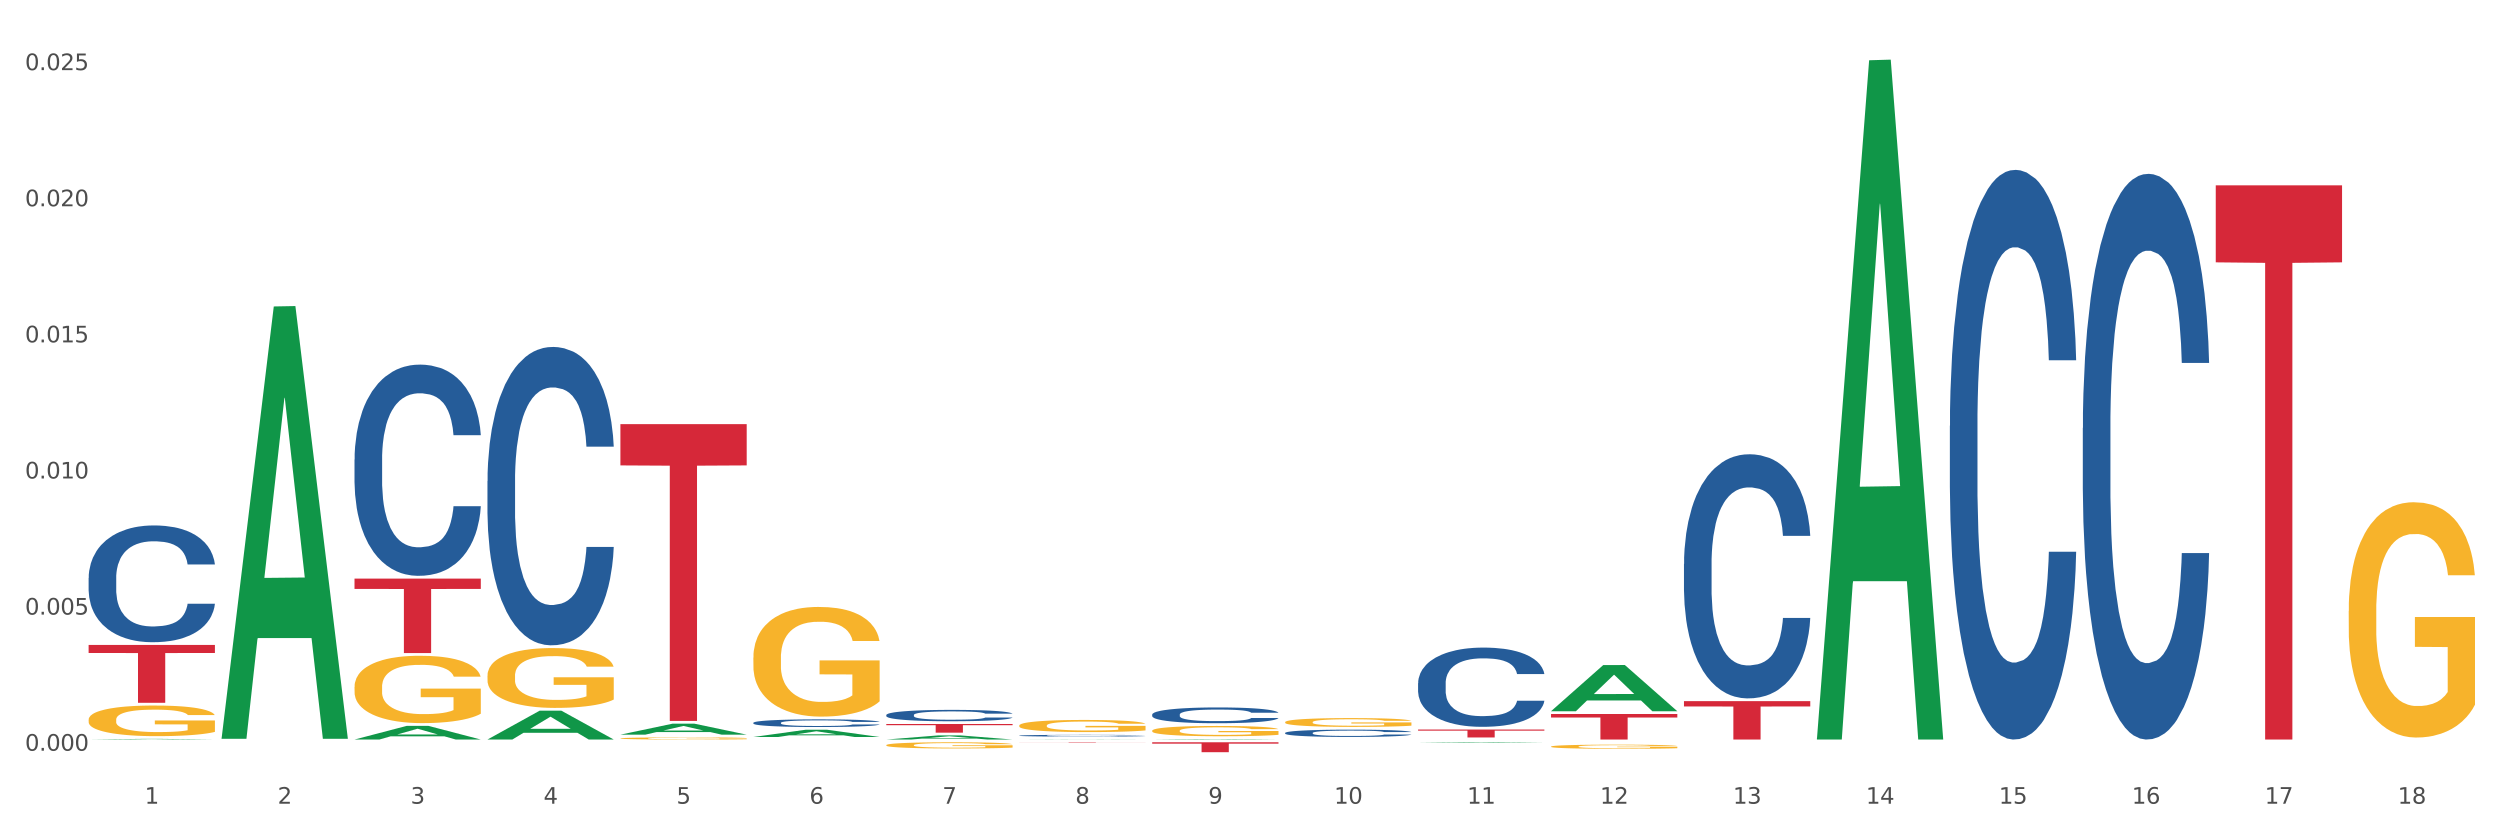 <?xml version="1.0" encoding="utf-8" standalone="no"?>
<!DOCTYPE svg PUBLIC "-//W3C//DTD SVG 1.1//EN"
  "http://www.w3.org/Graphics/SVG/1.1/DTD/svg11.dtd">
<svg xmlns:xlink="http://www.w3.org/1999/xlink" width="1080pt" height="360pt" viewBox="0 0 1080 360" xmlns="http://www.w3.org/2000/svg" version="1.1">
 <rect x="0" y="0" width="1080" height="360" fill="#333333" stroke="none"/>
 <defs>
  <style type="text/css">*{stroke-linejoin: round; stroke-linecap: butt}</style>
 </defs>
 <g id="figure_1">
  <g id="patch_1">
   <path d="M 0 360 
L 1080 360 
L 1080 0 
L 0 0 
z
" style="fill: #ffffff; stroke: #ffffff; stroke-linejoin: miter"/>
  </g>
  <g id="axes_1">
   <g id="matplotlib.axis_1">
    <g id="xtick_1">
     <g id="text_1">
      <!-- 1 -->
      <g style="fill: #4d4d4d" transform="translate(62.51 347.204) scale(0.096 -0.096)">
       <defs>
        <path id="DejaVuSans-31" d="M 794 531 
L 1825 531 
L 1825 4091 
L 703 3866 
L 703 4441 
L 1819 4666 
L 2450 4666 
L 2450 531 
L 3481 531 
L 3481 0 
L 794 0 
L 794 531 
z
" transform="scale(0.016)"/>
       </defs>
       <use xlink:href="#DejaVuSans-31"/>
      </g>
     </g>
    </g>
    <g id="xtick_2">
     <g id="text_2">
      <!-- 2 -->
      <g style="fill: #4d4d4d" transform="translate(119.942 347.204) scale(0.096 -0.096)">
       <defs>
        <path id="DejaVuSans-32" d="M 1228 531 
L 3431 531 
L 3431 0 
L 469 0 
L 469 531 
Q 828 903 1448 1529 
Q 2069 2156 2228 2338 
Q 2531 2678 2651 2914 
Q 2772 3150 2772 3378 
Q 2772 3750 2511 3984 
Q 2250 4219 1831 4219 
Q 1534 4219 1204 4116 
Q 875 4013 500 3803 
L 500 4441 
Q 881 4594 1212 4672 
Q 1544 4750 1819 4750 
Q 2544 4750 2975 4387 
Q 3406 4025 3406 3419 
Q 3406 3131 3298 2873 
Q 3191 2616 2906 2266 
Q 2828 2175 2409 1742 
Q 1991 1309 1228 531 
z
" transform="scale(0.016)"/>
       </defs>
       <use xlink:href="#DejaVuSans-32"/>
      </g>
     </g>
    </g>
    <g id="xtick_3">
     <g id="text_3">
      <!-- 3 -->
      <g style="fill: #4d4d4d" transform="translate(177.375 347.204) scale(0.096 -0.096)">
       <defs>
        <path id="DejaVuSans-33" d="M 2597 2516 
Q 3050 2419 3304 2112 
Q 3559 1806 3559 1356 
Q 3559 666 3084 287 
Q 2609 -91 1734 -91 
Q 1441 -91 1130 -33 
Q 819 25 488 141 
L 488 750 
Q 750 597 1062 519 
Q 1375 441 1716 441 
Q 2309 441 2620 675 
Q 2931 909 2931 1356 
Q 2931 1769 2642 2001 
Q 2353 2234 1838 2234 
L 1294 2234 
L 1294 2753 
L 1863 2753 
Q 2328 2753 2575 2939 
Q 2822 3125 2822 3475 
Q 2822 3834 2567 4026 
Q 2313 4219 1838 4219 
Q 1578 4219 1281 4162 
Q 984 4106 628 3988 
L 628 4550 
Q 988 4650 1302 4700 
Q 1616 4750 1894 4750 
Q 2613 4750 3031 4423 
Q 3450 4097 3450 3541 
Q 3450 3153 3228 2886 
Q 3006 2619 2597 2516 
z
" transform="scale(0.016)"/>
       </defs>
       <use xlink:href="#DejaVuSans-33"/>
      </g>
     </g>
    </g>
    <g id="xtick_4">
     <g id="text_4">
      <!-- 4 -->
      <g style="fill: #4d4d4d" transform="translate(234.808 347.204) scale(0.096 -0.096)">
       <defs>
        <path id="DejaVuSans-34" d="M 2419 4116 
L 825 1625 
L 2419 1625 
L 2419 4116 
z
M 2253 4666 
L 3047 4666 
L 3047 1625 
L 3713 1625 
L 3713 1100 
L 3047 1100 
L 3047 0 
L 2419 0 
L 2419 1100 
L 313 1100 
L 313 1709 
L 2253 4666 
z
" transform="scale(0.016)"/>
       </defs>
       <use xlink:href="#DejaVuSans-34"/>
      </g>
     </g>
    </g>
    <g id="xtick_5">
     <g id="text_5">
      <!-- 5 -->
      <g style="fill: #4d4d4d" transform="translate(292.24 347.204) scale(0.096 -0.096)">
       <defs>
        <path id="DejaVuSans-35" d="M 691 4666 
L 3169 4666 
L 3169 4134 
L 1269 4134 
L 1269 2991 
Q 1406 3038 1543 3061 
Q 1681 3084 1819 3084 
Q 2600 3084 3056 2656 
Q 3513 2228 3513 1497 
Q 3513 744 3044 326 
Q 2575 -91 1722 -91 
Q 1428 -91 1123 -41 
Q 819 9 494 109 
L 494 744 
Q 775 591 1075 516 
Q 1375 441 1709 441 
Q 2250 441 2565 725 
Q 2881 1009 2881 1497 
Q 2881 1984 2565 2268 
Q 2250 2553 1709 2553 
Q 1456 2553 1204 2497 
Q 953 2441 691 2322 
L 691 4666 
z
" transform="scale(0.016)"/>
       </defs>
       <use xlink:href="#DejaVuSans-35"/>
      </g>
     </g>
    </g>
    <g id="xtick_6">
     <g id="text_6">
      <!-- 6 -->
      <g style="fill: #4d4d4d" transform="translate(349.673 347.204) scale(0.096 -0.096)">
       <defs>
        <path id="DejaVuSans-36" d="M 2113 2584 
Q 1688 2584 1439 2293 
Q 1191 2003 1191 1497 
Q 1191 994 1439 701 
Q 1688 409 2113 409 
Q 2538 409 2786 701 
Q 3034 994 3034 1497 
Q 3034 2003 2786 2293 
Q 2538 2584 2113 2584 
z
M 3366 4563 
L 3366 3988 
Q 3128 4100 2886 4159 
Q 2644 4219 2406 4219 
Q 1781 4219 1451 3797 
Q 1122 3375 1075 2522 
Q 1259 2794 1537 2939 
Q 1816 3084 2150 3084 
Q 2853 3084 3261 2657 
Q 3669 2231 3669 1497 
Q 3669 778 3244 343 
Q 2819 -91 2113 -91 
Q 1303 -91 875 529 
Q 447 1150 447 2328 
Q 447 3434 972 4092 
Q 1497 4750 2381 4750 
Q 2619 4750 2861 4703 
Q 3103 4656 3366 4563 
z
" transform="scale(0.016)"/>
       </defs>
       <use xlink:href="#DejaVuSans-36"/>
      </g>
     </g>
    </g>
    <g id="xtick_7">
     <g id="text_7">
      <!-- 7 -->
      <g style="fill: #4d4d4d" transform="translate(407.106 347.204) scale(0.096 -0.096)">
       <defs>
        <path id="DejaVuSans-37" d="M 525 4666 
L 3525 4666 
L 3525 4397 
L 1831 0 
L 1172 0 
L 2766 4134 
L 525 4134 
L 525 4666 
z
" transform="scale(0.016)"/>
       </defs>
       <use xlink:href="#DejaVuSans-37"/>
      </g>
     </g>
    </g>
    <g id="xtick_8">
     <g id="text_8">
      <!-- 8 -->
      <g style="fill: #4d4d4d" transform="translate(464.538 347.204) scale(0.096 -0.096)">
       <defs>
        <path id="DejaVuSans-38" d="M 2034 2216 
Q 1584 2216 1326 1975 
Q 1069 1734 1069 1313 
Q 1069 891 1326 650 
Q 1584 409 2034 409 
Q 2484 409 2743 651 
Q 3003 894 3003 1313 
Q 3003 1734 2745 1975 
Q 2488 2216 2034 2216 
z
M 1403 2484 
Q 997 2584 770 2862 
Q 544 3141 544 3541 
Q 544 4100 942 4425 
Q 1341 4750 2034 4750 
Q 2731 4750 3128 4425 
Q 3525 4100 3525 3541 
Q 3525 3141 3298 2862 
Q 3072 2584 2669 2484 
Q 3125 2378 3379 2068 
Q 3634 1759 3634 1313 
Q 3634 634 3220 271 
Q 2806 -91 2034 -91 
Q 1263 -91 848 271 
Q 434 634 434 1313 
Q 434 1759 690 2068 
Q 947 2378 1403 2484 
z
M 1172 3481 
Q 1172 3119 1398 2916 
Q 1625 2713 2034 2713 
Q 2441 2713 2670 2916 
Q 2900 3119 2900 3481 
Q 2900 3844 2670 4047 
Q 2441 4250 2034 4250 
Q 1625 4250 1398 4047 
Q 1172 3844 1172 3481 
z
" transform="scale(0.016)"/>
       </defs>
       <use xlink:href="#DejaVuSans-38"/>
      </g>
     </g>
    </g>
    <g id="xtick_9">
     <g id="text_9">
      <!-- 9 -->
      <g style="fill: #4d4d4d" transform="translate(521.971 347.204) scale(0.096 -0.096)">
       <defs>
        <path id="DejaVuSans-39" d="M 703 97 
L 703 672 
Q 941 559 1184 500 
Q 1428 441 1663 441 
Q 2288 441 2617 861 
Q 2947 1281 2994 2138 
Q 2813 1869 2534 1725 
Q 2256 1581 1919 1581 
Q 1219 1581 811 2004 
Q 403 2428 403 3163 
Q 403 3881 828 4315 
Q 1253 4750 1959 4750 
Q 2769 4750 3195 4129 
Q 3622 3509 3622 2328 
Q 3622 1225 3098 567 
Q 2575 -91 1691 -91 
Q 1453 -91 1209 -44 
Q 966 3 703 97 
z
M 1959 2075 
Q 2384 2075 2632 2365 
Q 2881 2656 2881 3163 
Q 2881 3666 2632 3958 
Q 2384 4250 1959 4250 
Q 1534 4250 1286 3958 
Q 1038 3666 1038 3163 
Q 1038 2656 1286 2365 
Q 1534 2075 1959 2075 
z
" transform="scale(0.016)"/>
       </defs>
       <use xlink:href="#DejaVuSans-39"/>
      </g>
     </g>
    </g>
    <g id="xtick_10">
     <g id="text_10">
      <!-- 10 -->
      <g style="fill: #4d4d4d" transform="translate(576.35 347.204) scale(0.096 -0.096)">
       <defs>
        <path id="DejaVuSans-30" d="M 2034 4250 
Q 1547 4250 1301 3770 
Q 1056 3291 1056 2328 
Q 1056 1369 1301 889 
Q 1547 409 2034 409 
Q 2525 409 2770 889 
Q 3016 1369 3016 2328 
Q 3016 3291 2770 3770 
Q 2525 4250 2034 4250 
z
M 2034 4750 
Q 2819 4750 3233 4129 
Q 3647 3509 3647 2328 
Q 3647 1150 3233 529 
Q 2819 -91 2034 -91 
Q 1250 -91 836 529 
Q 422 1150 422 2328 
Q 422 3509 836 4129 
Q 1250 4750 2034 4750 
z
" transform="scale(0.016)"/>
       </defs>
       <use xlink:href="#DejaVuSans-31"/>
       <use xlink:href="#DejaVuSans-30" transform="translate(63.623 0)"/>
      </g>
     </g>
    </g>
    <g id="xtick_11">
     <g id="text_11">
      <!-- 11 -->
      <g style="fill: #4d4d4d" transform="translate(633.783 347.204) scale(0.096 -0.096)">
       <use xlink:href="#DejaVuSans-31"/>
       <use xlink:href="#DejaVuSans-31" transform="translate(63.623 0)"/>
      </g>
     </g>
    </g>
    <g id="xtick_12">
     <g id="text_12">
      <!-- 12 -->
      <g style="fill: #4d4d4d" transform="translate(691.215 347.204) scale(0.096 -0.096)">
       <use xlink:href="#DejaVuSans-31"/>
       <use xlink:href="#DejaVuSans-32" transform="translate(63.623 0)"/>
      </g>
     </g>
    </g>
    <g id="xtick_13">
     <g id="text_13">
      <!-- 13 -->
      <g style="fill: #4d4d4d" transform="translate(748.648 347.204) scale(0.096 -0.096)">
       <use xlink:href="#DejaVuSans-31"/>
       <use xlink:href="#DejaVuSans-33" transform="translate(63.623 0)"/>
      </g>
     </g>
    </g>
    <g id="xtick_14">
     <g id="text_14">
      <!-- 14 -->
      <g style="fill: #4d4d4d" transform="translate(806.081 347.204) scale(0.096 -0.096)">
       <use xlink:href="#DejaVuSans-31"/>
       <use xlink:href="#DejaVuSans-34" transform="translate(63.623 0)"/>
      </g>
     </g>
    </g>
    <g id="xtick_15">
     <g id="text_15">
      <!-- 15 -->
      <g style="fill: #4d4d4d" transform="translate(863.513 347.204) scale(0.096 -0.096)">
       <use xlink:href="#DejaVuSans-31"/>
       <use xlink:href="#DejaVuSans-35" transform="translate(63.623 0)"/>
      </g>
     </g>
    </g>
    <g id="xtick_16">
     <g id="text_16">
      <!-- 16 -->
      <g style="fill: #4d4d4d" transform="translate(920.946 347.204) scale(0.096 -0.096)">
       <use xlink:href="#DejaVuSans-31"/>
       <use xlink:href="#DejaVuSans-36" transform="translate(63.623 0)"/>
      </g>
     </g>
    </g>
    <g id="xtick_17">
     <g id="text_17">
      <!-- 17 -->
      <g style="fill: #4d4d4d" transform="translate(978.379 347.204) scale(0.096 -0.096)">
       <use xlink:href="#DejaVuSans-31"/>
       <use xlink:href="#DejaVuSans-37" transform="translate(63.623 0)"/>
      </g>
     </g>
    </g>
    <g id="xtick_18">
     <g id="text_18">
      <!-- 18 -->
      <g style="fill: #4d4d4d" transform="translate(1035.811 347.204) scale(0.096 -0.096)">
       <use xlink:href="#DejaVuSans-31"/>
       <use xlink:href="#DejaVuSans-38" transform="translate(63.623 0)"/>
      </g>
     </g>
    </g>
    <g id="xtick_19"/>
    <g id="xtick_20"/>
    <g id="xtick_21"/>
    <g id="xtick_22"/>
    <g id="xtick_23"/>
    <g id="xtick_24"/>
    <g id="xtick_25"/>
    <g id="xtick_26"/>
    <g id="xtick_27"/>
    <g id="xtick_28"/>
    <g id="xtick_29"/>
    <g id="xtick_30"/>
    <g id="xtick_31"/>
    <g id="xtick_32"/>
    <g id="xtick_33"/>
    <g id="xtick_34"/>
    <g id="xtick_35"/>
   </g>
   <g id="matplotlib.axis_2">
    <g id="ytick_1">
     <g id="text_19">
      <!-- 0.000 -->
      <g style="fill: #4d4d4d" transform="translate(10.8 324.31) scale(0.096 -0.096)">
       <defs>
        <path id="DejaVuSans-2e" d="M 684 794 
L 1344 794 
L 1344 0 
L 684 0 
L 684 794 
z
" transform="scale(0.016)"/>
       </defs>
       <use xlink:href="#DejaVuSans-30"/>
       <use xlink:href="#DejaVuSans-2e" transform="translate(63.623 0)"/>
       <use xlink:href="#DejaVuSans-30" transform="translate(95.41 0)"/>
       <use xlink:href="#DejaVuSans-30" transform="translate(159.033 0)"/>
       <use xlink:href="#DejaVuSans-30" transform="translate(222.656 0)"/>
      </g>
     </g>
    </g>
    <g id="ytick_2">
     <g id="text_20">
      <!-- 0.005 -->
      <g style="fill: #4d4d4d" transform="translate(10.8 265.509) scale(0.096 -0.096)">
       <use xlink:href="#DejaVuSans-30"/>
       <use xlink:href="#DejaVuSans-2e" transform="translate(63.623 0)"/>
       <use xlink:href="#DejaVuSans-30" transform="translate(95.41 0)"/>
       <use xlink:href="#DejaVuSans-30" transform="translate(159.033 0)"/>
       <use xlink:href="#DejaVuSans-35" transform="translate(222.656 0)"/>
      </g>
     </g>
    </g>
    <g id="ytick_3">
     <g id="text_21">
      <!-- 0.010 -->
      <g style="fill: #4d4d4d" transform="translate(10.8 206.708) scale(0.096 -0.096)">
       <use xlink:href="#DejaVuSans-30"/>
       <use xlink:href="#DejaVuSans-2e" transform="translate(63.623 0)"/>
       <use xlink:href="#DejaVuSans-30" transform="translate(95.41 0)"/>
       <use xlink:href="#DejaVuSans-31" transform="translate(159.033 0)"/>
       <use xlink:href="#DejaVuSans-30" transform="translate(222.656 0)"/>
      </g>
     </g>
    </g>
    <g id="ytick_4">
     <g id="text_22">
      <!-- 0.015 -->
      <g style="fill: #4d4d4d" transform="translate(10.8 147.907) scale(0.096 -0.096)">
       <use xlink:href="#DejaVuSans-30"/>
       <use xlink:href="#DejaVuSans-2e" transform="translate(63.623 0)"/>
       <use xlink:href="#DejaVuSans-30" transform="translate(95.41 0)"/>
       <use xlink:href="#DejaVuSans-31" transform="translate(159.033 0)"/>
       <use xlink:href="#DejaVuSans-35" transform="translate(222.656 0)"/>
      </g>
     </g>
    </g>
    <g id="ytick_5">
     <g id="text_23">
      <!-- 0.020 -->
      <g style="fill: #4d4d4d" transform="translate(10.8 89.106) scale(0.096 -0.096)">
       <use xlink:href="#DejaVuSans-30"/>
       <use xlink:href="#DejaVuSans-2e" transform="translate(63.623 0)"/>
       <use xlink:href="#DejaVuSans-30" transform="translate(95.41 0)"/>
       <use xlink:href="#DejaVuSans-32" transform="translate(159.033 0)"/>
       <use xlink:href="#DejaVuSans-30" transform="translate(222.656 0)"/>
      </g>
     </g>
    </g>
    <g id="ytick_6">
     <g id="text_24">
      <!-- 0.025 -->
      <g style="fill: #4d4d4d" transform="translate(10.8 30.305) scale(0.096 -0.096)">
       <use xlink:href="#DejaVuSans-30"/>
       <use xlink:href="#DejaVuSans-2e" transform="translate(63.623 0)"/>
       <use xlink:href="#DejaVuSans-30" transform="translate(95.41 0)"/>
       <use xlink:href="#DejaVuSans-32" transform="translate(159.033 0)"/>
       <use xlink:href="#DejaVuSans-35" transform="translate(222.656 0)"/>
      </g>
     </g>
    </g>
    <g id="ytick_7"/>
    <g id="ytick_8"/>
    <g id="ytick_9"/>
    <g id="ytick_10"/>
    <g id="ytick_11"/>
   </g>
   <g id="PolyCollection_1">
    <path d="M 38.283 319.482 
L 38.339 319.482 
L 60.839 319.203 
L 70.176 319.203 
L 92.844 319.483 
L 82.044 319.483 
L 77.151 319.418 
L 53.92 319.418 
L 53.751 319.419 
L 49.026 319.483 
L 38.283 319.483 
L 38.283 319.482 
L 56.845 319.379 
L 74.226 319.378 
L 65.62 319.263 
L 65.507 319.262 
L 65.395 319.263 
L 56.789 319.378 
L 56.845 319.379 
L 38.283 319.482 
z
" clip-path="url(#pad74ee0a54)" style="fill: #109648"/>
    <path d="M 268.014 318.984 
L 268.078 318.983 
L 268.078 318.953 
L 268.207 318.926 
L 268.851 318.863 
L 269.817 318.81 
L 270.526 318.783 
L 271.235 318.76 
L 272.072 318.737 
L 273.103 318.713 
L 274.971 318.678 
L 276.13 318.661 
L 277.548 318.642 
L 280.124 318.615 
L 281.992 318.6 
L 283.925 318.587 
L 287.081 318.572 
L 289.143 318.565 
L 291.333 318.56 
L 293.974 318.556 
L 295.971 318.556 
L 300.351 318.558 
L 304.087 318.566 
L 305.891 318.572 
L 308.21 318.582 
L 309.434 318.589 
L 311.431 318.602 
L 313.492 318.62 
L 314.909 318.635 
L 317.035 318.664 
L 318.645 318.693 
L 320.127 318.728 
L 320.9 318.753 
L 321.48 318.776 
L 321.995 318.802 
L 322.51 318.843 
L 310.915 318.843 
L 310.465 318.814 
L 309.756 318.786 
L 308.725 318.759 
L 307.823 318.742 
L 306.277 318.721 
L 304.86 318.707 
L 303.379 318.697 
L 301.575 318.689 
L 300.158 318.684 
L 298.161 318.681 
L 294.231 318.682 
L 291.59 318.689 
L 289.787 318.697 
L 288.627 318.705 
L 287.597 318.713 
L 286.437 318.725 
L 285.084 318.743 
L 284.118 318.759 
L 283.152 318.779 
L 282.379 318.799 
L 281.67 318.823 
L 281.09 318.849 
L 280.64 318.875 
L 280.253 318.907 
L 279.931 318.96 
L 279.931 319.076 
L 280.06 319.103 
L 280.382 319.137 
L 280.768 319.164 
L 281.413 319.195 
L 281.992 319.216 
L 283.087 319.247 
L 284.311 319.272 
L 285.278 319.288 
L 286.244 319.302 
L 287.919 319.32 
L 289.787 319.335 
L 291.397 319.345 
L 293.587 319.353 
L 295.069 319.357 
L 296.357 319.358 
L 299.514 319.358 
L 301.768 319.356 
L 304.28 319.35 
L 306.213 319.342 
L 307.823 319.333 
L 309.627 319.318 
L 310.787 319.303 
L 310.787 319.126 
L 296.615 319.125 
L 296.615 319.008 
L 322.575 319.008 
L 322.575 319.353 
L 321.48 319.371 
L 320.256 319.387 
L 318.968 319.401 
L 317.035 319.419 
L 314.716 319.436 
L 312.655 319.448 
L 310.465 319.458 
L 307.888 319.467 
L 304.538 319.476 
L 302.477 319.479 
L 299.9 319.482 
L 296.873 319.483 
L 294.231 319.481 
L 291.655 319.477 
L 288.949 319.469 
L 286.308 319.458 
L 284.311 319.447 
L 282.314 319.434 
L 280.189 319.416 
L 278.514 319.399 
L 277.225 319.384 
L 275.808 319.364 
L 274.262 319.339 
L 273.103 319.316 
L 272.072 319.292 
L 270.977 319.262 
L 270.204 319.236 
L 269.431 319.202 
L 268.98 319.178 
L 268.465 319.14 
L 268.078 319.086 
L 268.014 318.984 
z
" clip-path="url(#pad74ee0a54)" style="fill: #f7b32b"/>
    <path d="M 325.447 284.094 
L 325.511 284.051 
L 325.511 282.493 
L 325.64 281.152 
L 326.284 277.906 
L 327.25 275.224 
L 327.959 273.796 
L 328.667 272.627 
L 329.505 271.459 
L 330.535 270.247 
L 332.404 268.473 
L 333.563 267.565 
L 334.98 266.613 
L 337.557 265.228 
L 339.425 264.449 
L 341.357 263.8 
L 344.514 263.021 
L 346.575 262.675 
L 348.765 262.416 
L 351.406 262.242 
L 353.403 262.199 
L 357.784 262.329 
L 361.52 262.718 
L 363.324 263.021 
L 365.643 263.541 
L 366.867 263.887 
L 368.863 264.579 
L 370.925 265.488 
L 372.342 266.267 
L 374.468 267.738 
L 376.078 269.209 
L 377.56 271.026 
L 378.333 272.281 
L 378.912 273.449 
L 379.428 274.791 
L 379.943 276.911 
L 368.348 276.911 
L 367.897 275.397 
L 367.189 273.969 
L 366.158 272.584 
L 365.256 271.719 
L 363.71 270.637 
L 362.293 269.945 
L 360.811 269.425 
L 359.008 268.993 
L 357.591 268.776 
L 355.594 268.603 
L 351.664 268.646 
L 349.023 268.993 
L 347.219 269.425 
L 346.06 269.815 
L 345.029 270.247 
L 343.87 270.853 
L 342.517 271.762 
L 341.551 272.584 
L 340.584 273.623 
L 339.811 274.661 
L 339.103 275.873 
L 338.523 277.171 
L 338.072 278.512 
L 337.686 280.156 
L 337.364 282.882 
L 337.364 288.81 
L 337.492 290.152 
L 337.815 291.926 
L 338.201 293.267 
L 338.845 294.868 
L 339.425 295.95 
L 340.52 297.508 
L 341.744 298.806 
L 342.71 299.628 
L 343.676 300.32 
L 345.351 301.272 
L 347.219 302.051 
L 348.83 302.527 
L 351.02 302.96 
L 352.502 303.133 
L 353.79 303.219 
L 356.946 303.219 
L 359.201 303.09 
L 361.713 302.787 
L 363.646 302.397 
L 365.256 301.921 
L 367.06 301.143 
L 368.219 300.407 
L 368.219 291.363 
L 354.048 291.32 
L 354.048 285.306 
L 380.008 285.306 
L 380.008 302.96 
L 378.912 303.869 
L 377.689 304.691 
L 376.4 305.426 
L 374.468 306.335 
L 372.149 307.2 
L 370.087 307.806 
L 367.897 308.325 
L 365.321 308.801 
L 361.971 309.234 
L 359.91 309.407 
L 357.333 309.537 
L 354.305 309.58 
L 351.664 309.494 
L 349.087 309.277 
L 346.382 308.888 
L 343.741 308.325 
L 341.744 307.763 
L 339.747 307.071 
L 337.621 306.162 
L 335.946 305.296 
L 334.658 304.518 
L 333.241 303.522 
L 331.695 302.224 
L 330.535 301.056 
L 329.505 299.844 
L 328.41 298.287 
L 327.637 296.945 
L 326.864 295.258 
L 326.413 294.003 
L 325.897 292.056 
L 325.511 289.33 
L 325.447 284.094 
z
" clip-path="url(#pad74ee0a54)" style="fill: #f7b32b"/>
    <path d="M 382.879 321.901 
L 382.944 321.898 
L 382.944 321.81 
L 383.072 321.734 
L 383.717 321.551 
L 384.683 321.399 
L 385.391 321.318 
L 386.1 321.252 
L 386.937 321.186 
L 387.968 321.118 
L 389.836 321.017 
L 390.996 320.966 
L 392.413 320.912 
L 394.99 320.834 
L 396.858 320.79 
L 398.79 320.753 
L 401.947 320.709 
L 404.008 320.689 
L 406.198 320.675 
L 408.839 320.665 
L 410.836 320.662 
L 415.216 320.67 
L 418.953 320.692 
L 420.756 320.709 
L 423.075 320.738 
L 424.299 320.758 
L 426.296 320.797 
L 428.358 320.848 
L 429.775 320.892 
L 431.9 320.976 
L 433.511 321.059 
L 434.992 321.162 
L 435.765 321.233 
L 436.345 321.299 
L 436.861 321.375 
L 437.376 321.495 
L 425.781 321.495 
L 425.33 321.409 
L 424.621 321.328 
L 423.591 321.25 
L 422.689 321.201 
L 421.143 321.14 
L 419.726 321.1 
L 418.244 321.071 
L 416.44 321.047 
L 415.023 321.034 
L 413.026 321.025 
L 409.097 321.027 
L 406.456 321.047 
L 404.652 321.071 
L 403.493 321.093 
L 402.462 321.118 
L 401.302 321.152 
L 399.95 321.203 
L 398.983 321.25 
L 398.017 321.309 
L 397.244 321.367 
L 396.536 321.436 
L 395.956 321.509 
L 395.505 321.585 
L 395.118 321.678 
L 394.796 321.832 
L 394.796 322.168 
L 394.925 322.243 
L 395.247 322.344 
L 395.634 322.42 
L 396.278 322.51 
L 396.858 322.571 
L 397.953 322.66 
L 399.177 322.733 
L 400.143 322.78 
L 401.109 322.819 
L 402.784 322.873 
L 404.652 322.917 
L 406.263 322.944 
L 408.453 322.968 
L 409.934 322.978 
L 411.223 322.983 
L 414.379 322.983 
L 416.634 322.975 
L 419.146 322.958 
L 421.078 322.936 
L 422.689 322.909 
L 424.492 322.865 
L 425.652 322.824 
L 425.652 322.312 
L 411.48 322.31 
L 411.48 321.969 
L 437.44 321.969 
L 437.44 322.968 
L 436.345 323.019 
L 435.121 323.066 
L 433.833 323.107 
L 431.9 323.159 
L 429.581 323.208 
L 427.52 323.242 
L 425.33 323.271 
L 422.753 323.298 
L 419.404 323.323 
L 417.342 323.333 
L 414.766 323.34 
L 411.738 323.342 
L 409.097 323.338 
L 406.52 323.325 
L 403.815 323.303 
L 401.174 323.271 
L 399.177 323.24 
L 397.18 323.2 
L 395.054 323.149 
L 393.379 323.1 
L 392.091 323.056 
L 390.674 323 
L 389.128 322.926 
L 387.968 322.86 
L 386.937 322.792 
L 385.842 322.704 
L 385.069 322.628 
L 384.296 322.532 
L 383.845 322.461 
L 383.33 322.351 
L 382.944 322.197 
L 382.879 321.901 
z
" clip-path="url(#pad74ee0a54)" style="fill: #f7b32b"/>
    <path d="M 440.312 313.444 
L 440.376 313.439 
L 440.376 313.266 
L 440.505 313.118 
L 441.149 312.758 
L 442.116 312.461 
L 442.824 312.303 
L 443.533 312.173 
L 444.37 312.044 
L 445.401 311.91 
L 447.269 311.713 
L 448.428 311.612 
L 449.846 311.507 
L 452.422 311.354 
L 454.29 311.267 
L 456.223 311.195 
L 459.379 311.109 
L 461.441 311.071 
L 463.631 311.042 
L 466.272 311.023 
L 468.269 311.018 
L 472.649 311.032 
L 476.385 311.076 
L 478.189 311.109 
L 480.508 311.167 
L 481.732 311.205 
L 483.729 311.282 
L 485.79 311.382 
L 487.207 311.469 
L 489.333 311.632 
L 490.944 311.795 
L 492.425 311.996 
L 493.198 312.135 
L 493.778 312.264 
L 494.293 312.413 
L 494.809 312.648 
L 483.214 312.648 
L 482.763 312.48 
L 482.054 312.322 
L 481.023 312.169 
L 480.122 312.073 
L 478.576 311.953 
L 477.158 311.876 
L 475.677 311.819 
L 473.873 311.771 
L 472.456 311.747 
L 470.459 311.728 
L 466.53 311.732 
L 463.888 311.771 
L 462.085 311.819 
L 460.925 311.862 
L 459.895 311.91 
L 458.735 311.977 
L 457.382 312.077 
L 456.416 312.169 
L 455.45 312.284 
L 454.677 312.399 
L 453.968 312.533 
L 453.389 312.677 
L 452.938 312.825 
L 452.551 313.008 
L 452.229 313.31 
L 452.229 313.966 
L 452.358 314.115 
L 452.68 314.312 
L 453.066 314.46 
L 453.711 314.638 
L 454.29 314.757 
L 455.385 314.93 
L 456.609 315.074 
L 457.576 315.165 
L 458.542 315.242 
L 460.217 315.347 
L 462.085 315.433 
L 463.695 315.486 
L 465.885 315.534 
L 467.367 315.553 
L 468.655 315.563 
L 471.812 315.563 
L 474.066 315.548 
L 476.579 315.515 
L 478.511 315.472 
L 480.122 315.419 
L 481.925 315.333 
L 483.085 315.251 
L 483.085 314.249 
L 468.913 314.244 
L 468.913 313.578 
L 494.873 313.578 
L 494.873 315.534 
L 493.778 315.635 
L 492.554 315.726 
L 491.266 315.807 
L 489.333 315.908 
L 487.014 316.004 
L 484.953 316.071 
L 482.763 316.128 
L 480.186 316.181 
L 476.836 316.229 
L 474.775 316.248 
L 472.198 316.263 
L 469.171 316.267 
L 466.53 316.258 
L 463.953 316.234 
L 461.247 316.191 
L 458.606 316.128 
L 456.609 316.066 
L 454.612 315.989 
L 452.487 315.889 
L 450.812 315.793 
L 449.524 315.707 
L 448.106 315.596 
L 446.56 315.452 
L 445.401 315.323 
L 444.37 315.189 
L 443.275 315.016 
L 442.502 314.868 
L 441.729 314.681 
L 441.278 314.542 
L 440.763 314.326 
L 440.376 314.024 
L 440.312 313.444 
z
" clip-path="url(#pad74ee0a54)" style="fill: #f7b32b"/>
    <path d="M 497.745 315.67 
L 497.809 315.666 
L 497.809 315.52 
L 497.938 315.394 
L 498.582 315.089 
L 499.548 314.838 
L 500.257 314.704 
L 500.965 314.594 
L 501.803 314.484 
L 502.834 314.371 
L 504.702 314.204 
L 505.861 314.119 
L 507.278 314.03 
L 509.855 313.9 
L 511.723 313.827 
L 513.656 313.766 
L 516.812 313.693 
L 518.873 313.66 
L 521.064 313.636 
L 523.705 313.62 
L 525.702 313.616 
L 530.082 313.628 
L 533.818 313.664 
L 535.622 313.693 
L 537.941 313.742 
L 539.165 313.774 
L 541.162 313.839 
L 543.223 313.924 
L 544.64 313.997 
L 546.766 314.135 
L 548.376 314.273 
L 549.858 314.444 
L 550.631 314.562 
L 551.211 314.671 
L 551.726 314.797 
L 552.241 314.996 
L 540.646 314.996 
L 540.195 314.854 
L 539.487 314.72 
L 538.456 314.59 
L 537.554 314.509 
L 536.008 314.407 
L 534.591 314.342 
L 533.109 314.294 
L 531.306 314.253 
L 529.889 314.233 
L 527.892 314.217 
L 523.962 314.221 
L 521.321 314.253 
L 519.518 314.294 
L 518.358 314.33 
L 517.327 314.371 
L 516.168 314.428 
L 514.815 314.513 
L 513.849 314.59 
L 512.883 314.687 
L 512.11 314.785 
L 511.401 314.899 
L 510.821 315.02 
L 510.37 315.146 
L 509.984 315.301 
L 509.662 315.556 
L 509.662 316.112 
L 509.791 316.238 
L 510.113 316.405 
L 510.499 316.531 
L 511.143 316.681 
L 511.723 316.782 
L 512.818 316.928 
L 514.042 317.05 
L 515.008 317.127 
L 515.975 317.192 
L 517.649 317.282 
L 519.518 317.355 
L 521.128 317.399 
L 523.318 317.44 
L 524.8 317.456 
L 526.088 317.464 
L 529.244 317.464 
L 531.499 317.452 
L 534.011 317.424 
L 535.944 317.387 
L 537.554 317.343 
L 539.358 317.27 
L 540.517 317.2 
L 540.517 316.352 
L 526.346 316.348 
L 526.346 315.784 
L 552.306 315.784 
L 552.306 317.44 
L 551.211 317.525 
L 549.987 317.602 
L 548.698 317.671 
L 546.766 317.757 
L 544.447 317.838 
L 542.385 317.895 
L 540.195 317.943 
L 537.619 317.988 
L 534.269 318.029 
L 532.208 318.045 
L 529.631 318.057 
L 526.603 318.061 
L 523.962 318.053 
L 521.386 318.033 
L 518.68 317.996 
L 516.039 317.943 
L 514.042 317.891 
L 512.045 317.826 
L 509.919 317.74 
L 508.245 317.659 
L 506.956 317.586 
L 505.539 317.493 
L 503.993 317.371 
L 502.834 317.261 
L 501.803 317.148 
L 500.708 317.002 
L 499.935 316.876 
L 499.162 316.717 
L 498.711 316.6 
L 498.196 316.417 
L 497.809 316.161 
L 497.745 315.67 
z
" clip-path="url(#pad74ee0a54)" style="fill: #f7b32b"/>
    <path d="M 555.177 311.973 
L 555.242 311.97 
L 555.242 311.844 
L 555.371 311.736 
L 556.015 311.475 
L 556.981 311.26 
L 557.69 311.145 
L 558.398 311.051 
L 559.236 310.957 
L 560.266 310.859 
L 562.134 310.717 
L 563.294 310.643 
L 564.711 310.567 
L 567.288 310.456 
L 569.156 310.393 
L 571.088 310.341 
L 574.245 310.278 
L 576.306 310.25 
L 578.496 310.229 
L 581.137 310.215 
L 583.134 310.212 
L 587.515 310.222 
L 591.251 310.254 
L 593.054 310.278 
L 595.373 310.32 
L 596.597 310.348 
L 598.594 310.403 
L 600.656 310.476 
L 602.073 310.539 
L 604.199 310.657 
L 605.809 310.776 
L 607.291 310.922 
L 608.064 311.023 
L 608.643 311.117 
L 609.159 311.225 
L 609.674 311.395 
L 598.079 311.395 
L 597.628 311.274 
L 596.919 311.159 
L 595.889 311.047 
L 594.987 310.978 
L 593.441 310.891 
L 592.024 310.835 
L 590.542 310.793 
L 588.738 310.758 
L 587.321 310.741 
L 585.324 310.727 
L 581.395 310.731 
L 578.754 310.758 
L 576.95 310.793 
L 575.791 310.824 
L 574.76 310.859 
L 573.601 310.908 
L 572.248 310.981 
L 571.282 311.047 
L 570.315 311.131 
L 569.542 311.214 
L 568.834 311.312 
L 568.254 311.416 
L 567.803 311.524 
L 567.417 311.656 
L 567.094 311.876 
L 567.094 312.353 
L 567.223 312.46 
L 567.545 312.603 
L 567.932 312.711 
L 568.576 312.84 
L 569.156 312.927 
L 570.251 313.052 
L 571.475 313.157 
L 572.441 313.223 
L 573.407 313.278 
L 575.082 313.355 
L 576.95 313.418 
L 578.561 313.456 
L 580.751 313.491 
L 582.232 313.505 
L 583.521 313.512 
L 586.677 313.512 
L 588.932 313.501 
L 591.444 313.477 
L 593.377 313.445 
L 594.987 313.407 
L 596.791 313.345 
L 597.95 313.285 
L 597.95 312.558 
L 583.778 312.554 
L 583.778 312.071 
L 609.738 312.071 
L 609.738 313.491 
L 608.643 313.564 
L 607.419 313.63 
L 606.131 313.689 
L 604.199 313.762 
L 601.88 313.832 
L 599.818 313.881 
L 597.628 313.922 
L 595.051 313.961 
L 591.702 313.995 
L 589.64 314.009 
L 587.064 314.02 
L 584.036 314.023 
L 581.395 314.016 
L 578.818 313.999 
L 576.113 313.968 
L 573.472 313.922 
L 571.475 313.877 
L 569.478 313.821 
L 567.352 313.748 
L 565.677 313.679 
L 564.389 313.616 
L 562.972 313.536 
L 561.426 313.432 
L 560.266 313.338 
L 559.236 313.24 
L 558.14 313.115 
L 557.367 313.007 
L 556.594 312.871 
L 556.144 312.77 
L 555.628 312.614 
L 555.242 312.394 
L 555.177 311.973 
z
" clip-path="url(#pad74ee0a54)" style="fill: #f7b32b"/>
    <path d="M 957.206 80.06 
L 1011.767 80.06 
L 1011.767 113.332 
L 990.305 113.556 
L 990.305 319.483 
L 978.539 319.483 
L 978.539 113.556 
L 957.206 113.332 
L 957.206 80.285 
L 957.206 80.06 
z
" clip-path="url(#pad74ee0a54)" style="fill: #d62839"/>
    <path d="M 727.475 302.891 
L 782.036 302.891 
L 782.036 305.196 
L 760.574 305.212 
L 760.574 319.483 
L 748.809 319.483 
L 748.809 305.212 
L 727.475 305.196 
L 727.475 302.906 
L 727.475 302.891 
z
" clip-path="url(#pad74ee0a54)" style="fill: #d62839"/>
    <path d="M 670.043 308.436 
L 724.604 308.436 
L 724.604 309.971 
L 703.141 309.982 
L 703.141 319.483 
L 691.376 319.483 
L 691.376 309.982 
L 670.043 309.971 
L 670.043 308.447 
L 670.043 308.436 
z
" clip-path="url(#pad74ee0a54)" style="fill: #d62839"/>
    <path d="M 612.61 315.171 
L 667.171 315.171 
L 667.171 315.643 
L 645.709 315.647 
L 645.709 318.571 
L 633.943 318.571 
L 633.943 315.647 
L 612.61 315.643 
L 612.61 315.174 
L 612.61 315.171 
z
" clip-path="url(#pad74ee0a54)" style="fill: #d62839"/>
    <path d="M 497.745 320.662 
L 552.306 320.662 
L 552.306 321.258 
L 530.843 321.262 
L 530.843 324.95 
L 519.078 324.95 
L 519.078 321.262 
L 497.745 321.258 
L 497.745 320.666 
L 497.745 320.662 
z
" clip-path="url(#pad74ee0a54)" style="fill: #d62839"/>
    <path d="M 440.312 320.662 
L 494.873 320.662 
L 494.873 320.684 
L 473.411 320.685 
L 473.411 320.821 
L 461.645 320.821 
L 461.645 320.685 
L 440.312 320.684 
L 440.312 320.662 
L 440.312 320.662 
z
" clip-path="url(#pad74ee0a54)" style="fill: #d62839"/>
    <path d="M 268.014 183.239 
L 322.575 183.239 
L 322.575 201.054 
L 301.112 201.174 
L 301.112 311.435 
L 289.347 311.435 
L 289.347 201.174 
L 268.014 201.054 
L 268.014 183.359 
L 268.014 183.239 
z
" clip-path="url(#pad74ee0a54)" style="fill: #d62839"/>
    <path d="M 153.148 249.942 
L 207.709 249.942 
L 207.709 254.413 
L 186.247 254.443 
L 186.247 282.113 
L 174.482 282.113 
L 174.482 254.443 
L 153.148 254.413 
L 153.148 249.972 
L 153.148 249.942 
z
" clip-path="url(#pad74ee0a54)" style="fill: #d62839"/>
    <path d="M 210.581 291.909 
L 210.646 291.885 
L 210.646 291.035 
L 210.774 290.303 
L 211.419 288.531 
L 212.385 287.067 
L 213.093 286.288 
L 213.802 285.65 
L 214.639 285.012 
L 215.67 284.351 
L 217.538 283.383 
L 218.698 282.887 
L 220.115 282.367 
L 222.691 281.611 
L 224.56 281.186 
L 226.492 280.832 
L 229.648 280.407 
L 231.71 280.218 
L 233.9 280.076 
L 236.541 279.982 
L 238.538 279.958 
L 242.918 280.029 
L 246.655 280.242 
L 248.458 280.407 
L 250.777 280.69 
L 252.001 280.879 
L 253.998 281.257 
L 256.059 281.753 
L 257.477 282.178 
L 259.602 282.981 
L 261.213 283.784 
L 262.694 284.776 
L 263.467 285.461 
L 264.047 286.099 
L 264.562 286.831 
L 265.078 287.988 
L 253.483 287.988 
L 253.032 287.162 
L 252.323 286.382 
L 251.293 285.626 
L 250.391 285.154 
L 248.845 284.564 
L 247.428 284.186 
L 245.946 283.902 
L 244.142 283.666 
L 242.725 283.548 
L 240.728 283.454 
L 236.799 283.477 
L 234.158 283.666 
L 232.354 283.902 
L 231.194 284.115 
L 230.164 284.351 
L 229.004 284.682 
L 227.652 285.178 
L 226.685 285.626 
L 225.719 286.193 
L 224.946 286.76 
L 224.237 287.421 
L 223.658 288.13 
L 223.207 288.862 
L 222.82 289.76 
L 222.498 291.247 
L 222.498 294.483 
L 222.627 295.215 
L 222.949 296.183 
L 223.336 296.916 
L 223.98 297.789 
L 224.56 298.38 
L 225.655 299.23 
L 226.879 299.939 
L 227.845 300.387 
L 228.811 300.765 
L 230.486 301.285 
L 232.354 301.71 
L 233.964 301.97 
L 236.155 302.206 
L 237.636 302.3 
L 238.925 302.348 
L 242.081 302.348 
L 244.336 302.277 
L 246.848 302.111 
L 248.78 301.899 
L 250.391 301.639 
L 252.194 301.214 
L 253.354 300.812 
L 253.354 295.876 
L 239.182 295.853 
L 239.182 292.57 
L 265.142 292.57 
L 265.142 302.206 
L 264.047 302.702 
L 262.823 303.151 
L 261.535 303.552 
L 259.602 304.048 
L 257.283 304.52 
L 255.222 304.851 
L 253.032 305.134 
L 250.455 305.394 
L 247.105 305.63 
L 245.044 305.725 
L 242.467 305.796 
L 239.44 305.819 
L 236.799 305.772 
L 234.222 305.654 
L 231.517 305.441 
L 228.875 305.134 
L 226.879 304.827 
L 224.882 304.45 
L 222.756 303.954 
L 221.081 303.481 
L 219.793 303.056 
L 218.376 302.513 
L 216.83 301.804 
L 215.67 301.167 
L 214.639 300.505 
L 213.544 299.655 
L 212.771 298.923 
L 211.998 298.002 
L 211.547 297.317 
L 211.032 296.254 
L 210.646 294.766 
L 210.581 291.909 
z
" clip-path="url(#pad74ee0a54)" style="fill: #f7b32b"/>
    <path d="M 38.283 278.619 
L 92.844 278.619 
L 92.844 282.093 
L 71.382 282.116 
L 71.382 303.613 
L 59.616 303.613 
L 59.616 282.116 
L 38.283 282.093 
L 38.283 278.643 
L 38.283 278.619 
z
" clip-path="url(#pad74ee0a54)" style="fill: #d62839"/>
    <path d="M 1014.639 263.937 
L 1014.703 263.845 
L 1014.703 260.502 
L 1014.832 257.624 
L 1015.476 250.661 
L 1016.443 244.905 
L 1017.151 241.842 
L 1017.86 239.335 
L 1018.697 236.828 
L 1019.728 234.229 
L 1021.596 230.422 
L 1022.755 228.473 
L 1024.173 226.43 
L 1026.749 223.459 
L 1028.617 221.788 
L 1030.55 220.396 
L 1033.706 218.725 
L 1035.768 217.982 
L 1037.958 217.425 
L 1040.599 217.053 
L 1042.596 216.961 
L 1046.976 217.239 
L 1050.712 218.075 
L 1052.516 218.725 
L 1054.835 219.839 
L 1056.059 220.581 
L 1058.056 222.067 
L 1060.117 224.016 
L 1061.534 225.688 
L 1063.66 228.844 
L 1065.271 232.001 
L 1066.752 235.9 
L 1067.525 238.592 
L 1068.105 241.099 
L 1068.62 243.977 
L 1069.136 248.526 
L 1057.541 248.526 
L 1057.09 245.277 
L 1056.381 242.213 
L 1055.35 239.242 
L 1054.449 237.385 
L 1052.903 235.064 
L 1051.485 233.579 
L 1050.004 232.465 
L 1048.2 231.536 
L 1046.783 231.072 
L 1044.786 230.701 
L 1040.857 230.794 
L 1038.215 231.536 
L 1036.412 232.465 
L 1035.252 233.3 
L 1034.222 234.229 
L 1033.062 235.529 
L 1031.709 237.478 
L 1030.743 239.242 
L 1029.777 241.47 
L 1029.004 243.698 
L 1028.295 246.298 
L 1027.716 249.083 
L 1027.265 251.961 
L 1026.878 255.489 
L 1026.556 261.338 
L 1026.556 274.057 
L 1026.685 276.935 
L 1027.007 280.741 
L 1027.393 283.619 
L 1028.038 287.054 
L 1028.617 289.375 
L 1029.712 292.718 
L 1030.936 295.503 
L 1031.903 297.267 
L 1032.869 298.752 
L 1034.544 300.795 
L 1036.412 302.466 
L 1038.022 303.487 
L 1040.212 304.415 
L 1041.694 304.787 
L 1042.982 304.972 
L 1046.139 304.972 
L 1048.393 304.694 
L 1050.906 304.044 
L 1052.838 303.209 
L 1054.449 302.187 
L 1056.252 300.516 
L 1057.412 298.938 
L 1057.412 279.534 
L 1043.24 279.442 
L 1043.24 266.537 
L 1069.2 266.537 
L 1069.2 304.415 
L 1068.105 306.365 
L 1066.881 308.129 
L 1065.593 309.707 
L 1063.66 311.657 
L 1061.341 313.514 
L 1059.28 314.813 
L 1057.09 315.928 
L 1054.513 316.949 
L 1051.163 317.877 
L 1049.102 318.249 
L 1046.525 318.527 
L 1043.498 318.62 
L 1040.857 318.434 
L 1038.28 317.97 
L 1035.574 317.134 
L 1032.933 315.928 
L 1030.936 314.721 
L 1028.939 313.235 
L 1026.814 311.286 
L 1025.139 309.429 
L 1023.851 307.758 
L 1022.433 305.622 
L 1020.887 302.837 
L 1019.728 300.33 
L 1018.697 297.731 
L 1017.602 294.389 
L 1016.829 291.511 
L 1016.056 287.89 
L 1015.605 285.198 
L 1015.09 281.02 
L 1014.703 275.171 
L 1014.639 263.937 
z
" clip-path="url(#pad74ee0a54)" style="fill: #f7b32b"/>
    <path d="M 38.283 310.907 
L 38.347 310.895 
L 38.347 310.46 
L 38.476 310.085 
L 39.12 309.179 
L 40.087 308.43 
L 40.795 308.031 
L 41.504 307.705 
L 42.341 307.378 
L 43.372 307.04 
L 45.24 306.545 
L 46.4 306.291 
L 47.817 306.025 
L 50.393 305.638 
L 52.261 305.421 
L 54.194 305.24 
L 57.35 305.022 
L 59.412 304.926 
L 61.602 304.853 
L 64.243 304.805 
L 66.24 304.793 
L 70.62 304.829 
L 74.356 304.938 
L 76.16 305.022 
L 78.479 305.167 
L 79.703 305.264 
L 81.7 305.457 
L 83.761 305.711 
L 85.178 305.928 
L 87.304 306.339 
L 88.915 306.75 
L 90.396 307.258 
L 91.169 307.608 
L 91.749 307.934 
L 92.264 308.309 
L 92.78 308.901 
L 81.185 308.901 
L 80.734 308.478 
L 80.025 308.079 
L 78.994 307.693 
L 78.093 307.451 
L 76.547 307.149 
L 75.129 306.956 
L 73.648 306.811 
L 71.844 306.69 
L 70.427 306.629 
L 68.43 306.581 
L 64.501 306.593 
L 61.86 306.69 
L 60.056 306.811 
L 58.896 306.919 
L 57.866 307.04 
L 56.706 307.209 
L 55.353 307.463 
L 54.387 307.693 
L 53.421 307.983 
L 52.648 308.273 
L 51.939 308.611 
L 51.36 308.973 
L 50.909 309.348 
L 50.522 309.807 
L 50.2 310.568 
L 50.2 312.224 
L 50.329 312.598 
L 50.651 313.094 
L 51.038 313.468 
L 51.682 313.915 
L 52.261 314.217 
L 53.357 314.652 
L 54.58 315.015 
L 55.547 315.244 
L 56.513 315.438 
L 58.188 315.704 
L 60.056 315.921 
L 61.666 316.054 
L 63.856 316.175 
L 65.338 316.223 
L 66.626 316.247 
L 69.783 316.247 
L 72.037 316.211 
L 74.55 316.126 
L 76.482 316.018 
L 78.093 315.885 
L 79.896 315.667 
L 81.056 315.462 
L 81.056 312.937 
L 66.884 312.924 
L 66.884 311.245 
L 92.844 311.245 
L 92.844 316.175 
L 91.749 316.429 
L 90.525 316.658 
L 89.237 316.863 
L 87.304 317.117 
L 84.985 317.359 
L 82.924 317.528 
L 80.734 317.673 
L 78.157 317.806 
L 74.807 317.927 
L 72.746 317.975 
L 70.169 318.011 
L 67.142 318.023 
L 64.501 317.999 
L 61.924 317.939 
L 59.218 317.83 
L 56.577 317.673 
L 54.58 317.516 
L 52.584 317.323 
L 50.458 317.069 
L 48.783 316.827 
L 47.495 316.61 
L 46.077 316.332 
L 44.531 315.969 
L 43.372 315.643 
L 42.341 315.305 
L 41.246 314.87 
L 40.473 314.495 
L 39.7 314.024 
L 39.249 313.674 
L 38.734 313.13 
L 38.347 312.369 
L 38.283 310.907 
z
" clip-path="url(#pad74ee0a54)" style="fill: #f7b32b"/>
    <path d="M 38.283 249.656 
L 38.347 249.61 
L 38.347 248.32 
L 38.541 246.569 
L 39.25 243.344 
L 40.153 240.902 
L 41.701 238.045 
L 42.54 236.847 
L 43.636 235.511 
L 45.893 233.346 
L 48.473 231.503 
L 50.279 230.489 
L 51.633 229.844 
L 54.664 228.692 
L 56.406 228.185 
L 58.211 227.771 
L 59.759 227.494 
L 62.339 227.172 
L 64.403 227.033 
L 66.789 226.987 
L 68.788 227.033 
L 71.432 227.218 
L 75.302 227.771 
L 76.785 228.093 
L 78.785 228.646 
L 80.848 229.383 
L 82.525 230.12 
L 84.46 231.18 
L 86.459 232.562 
L 88.394 234.313 
L 89.748 235.926 
L 90.845 237.631 
L 91.812 239.704 
L 92.522 241.962 
L 92.844 243.851 
L 81.042 243.851 
L 80.719 242.146 
L 80.074 240.303 
L 79.43 239.059 
L 78.72 238.045 
L 77.624 236.894 
L 76.656 236.156 
L 75.044 235.281 
L 73.561 234.728 
L 72.335 234.405 
L 70.852 234.129 
L 67.692 233.853 
L 65.435 233.853 
L 64.016 233.945 
L 62.274 234.175 
L 60.791 234.498 
L 59.05 235.051 
L 57.695 235.65 
L 56.341 236.433 
L 55.567 236.986 
L 54.406 237.999 
L 53.632 238.829 
L 52.6 240.257 
L 52.02 241.271 
L 50.988 243.897 
L 50.537 245.832 
L 50.343 247.168 
L 50.214 248.643 
L 50.214 255.83 
L 50.601 259.056 
L 50.924 260.438 
L 51.44 262.004 
L 52.407 264.032 
L 53.826 266.013 
L 55.309 267.441 
L 56.535 268.317 
L 57.695 268.962 
L 58.856 269.469 
L 60.275 269.929 
L 61.436 270.206 
L 63.177 270.482 
L 65.241 270.621 
L 66.853 270.621 
L 70.143 270.39 
L 71.626 270.16 
L 73.045 269.837 
L 74.593 269.33 
L 75.818 268.778 
L 76.527 268.363 
L 77.688 267.487 
L 78.591 266.566 
L 79.365 265.506 
L 79.881 264.585 
L 80.461 263.202 
L 80.913 261.636 
L 81.042 260.807 
L 92.844 260.807 
L 92.586 262.465 
L 92.135 264.078 
L 91.232 266.243 
L 90.522 267.487 
L 89.426 269.008 
L 88.265 270.298 
L 86.653 271.726 
L 85.169 272.786 
L 83.622 273.708 
L 81.945 274.537 
L 78.914 275.689 
L 77.817 276.011 
L 75.495 276.564 
L 73.69 276.887 
L 71.045 277.209 
L 68.337 277.394 
L 65.499 277.44 
L 62.984 277.348 
L 60.211 277.071 
L 58.469 276.795 
L 56.535 276.38 
L 54.277 275.735 
L 52.149 274.952 
L 50.15 274.03 
L 48.279 272.97 
L 46.538 271.772 
L 44.281 269.791 
L 42.604 267.856 
L 41.379 266.059 
L 40.54 264.539 
L 39.702 262.603 
L 39.25 261.267 
L 38.541 258.042 
L 38.283 255.047 
L 38.283 249.656 
z
" clip-path="url(#pad74ee0a54)" style="fill: #255c99"/>
    <path d="M 153.148 198.511 
L 153.213 198.428 
L 153.213 196.095 
L 153.406 192.928 
L 154.116 187.094 
L 155.019 182.678 
L 156.567 177.511 
L 157.405 175.344 
L 158.501 172.927 
L 160.759 169.011 
L 163.338 165.677 
L 165.144 163.844 
L 166.498 162.677 
L 169.53 160.594 
L 171.271 159.677 
L 173.077 158.927 
L 174.625 158.427 
L 177.204 157.844 
L 179.268 157.594 
L 181.654 157.51 
L 183.654 157.594 
L 186.298 157.927 
L 190.167 158.927 
L 191.651 159.511 
L 193.65 160.511 
L 195.714 161.844 
L 197.391 163.177 
L 199.325 165.094 
L 201.325 167.594 
L 203.259 170.761 
L 204.614 173.677 
L 205.71 176.761 
L 206.678 180.511 
L 207.387 184.594 
L 207.709 188.011 
L 195.907 188.011 
L 195.585 184.928 
L 194.94 181.594 
L 194.295 179.344 
L 193.586 177.511 
L 192.489 175.428 
L 191.522 174.094 
L 189.909 172.511 
L 188.426 171.511 
L 187.201 170.927 
L 185.717 170.427 
L 182.557 169.927 
L 180.3 169.927 
L 178.881 170.094 
L 177.14 170.511 
L 175.656 171.094 
L 173.915 172.094 
L 172.561 173.177 
L 171.206 174.594 
L 170.433 175.594 
L 169.272 177.428 
L 168.498 178.928 
L 167.466 181.511 
L 166.885 183.344 
L 165.854 188.094 
L 165.402 191.594 
L 165.209 194.011 
L 165.08 196.678 
L 165.08 209.678 
L 165.467 215.512 
L 165.789 218.012 
L 166.305 220.845 
L 167.272 224.512 
L 168.691 228.095 
L 170.175 230.679 
L 171.4 232.262 
L 172.561 233.429 
L 173.722 234.345 
L 175.141 235.179 
L 176.301 235.679 
L 178.043 236.179 
L 180.106 236.429 
L 181.719 236.429 
L 185.008 236.012 
L 186.491 235.595 
L 187.91 235.012 
L 189.458 234.095 
L 190.683 233.095 
L 191.393 232.345 
L 192.554 230.762 
L 193.457 229.095 
L 194.23 227.178 
L 194.746 225.512 
L 195.327 223.012 
L 195.778 220.178 
L 195.907 218.678 
L 207.709 218.678 
L 207.451 221.678 
L 207 224.595 
L 206.097 228.512 
L 205.388 230.762 
L 204.291 233.512 
L 203.13 235.845 
L 201.518 238.429 
L 200.035 240.345 
L 198.487 242.012 
L 196.81 243.512 
L 193.779 245.596 
L 192.683 246.179 
L 190.361 247.179 
L 188.555 247.762 
L 185.911 248.346 
L 183.202 248.679 
L 180.364 248.762 
L 177.849 248.596 
L 175.076 248.096 
L 173.335 247.596 
L 171.4 246.846 
L 169.143 245.679 
L 167.014 244.262 
L 165.015 242.595 
L 163.145 240.679 
L 161.404 238.512 
L 159.146 234.929 
L 157.469 231.429 
L 156.244 228.179 
L 155.406 225.428 
L 154.567 221.928 
L 154.116 219.512 
L 153.406 213.678 
L 153.148 208.261 
L 153.148 198.511 
z
" clip-path="url(#pad74ee0a54)" style="fill: #255c99"/>
    <path d="M 210.581 207.795 
L 210.646 207.677 
L 210.646 204.381 
L 210.839 199.908 
L 211.549 191.668 
L 212.451 185.429 
L 213.999 178.13 
L 214.838 175.07 
L 215.934 171.656 
L 218.191 166.123 
L 220.771 161.415 
L 222.577 158.825 
L 223.931 157.177 
L 226.962 154.234 
L 228.704 152.939 
L 230.509 151.88 
L 232.057 151.173 
L 234.637 150.349 
L 236.701 149.996 
L 239.087 149.878 
L 241.086 149.996 
L 243.731 150.467 
L 247.6 151.88 
L 249.083 152.704 
L 251.083 154.116 
L 253.146 156 
L 254.823 157.883 
L 256.758 160.591 
L 258.757 164.122 
L 260.692 168.595 
L 262.047 172.715 
L 263.143 177.071 
L 264.11 182.368 
L 264.82 188.136 
L 265.142 192.963 
L 253.34 192.963 
L 253.017 188.607 
L 252.373 183.899 
L 251.728 180.72 
L 251.018 178.13 
L 249.922 175.188 
L 248.954 173.304 
L 247.342 171.067 
L 245.859 169.655 
L 244.633 168.831 
L 243.15 168.125 
L 239.99 167.418 
L 237.733 167.418 
L 236.314 167.654 
L 234.572 168.242 
L 233.089 169.066 
L 231.348 170.479 
L 229.993 172.009 
L 228.639 174.01 
L 227.865 175.423 
L 226.704 178.013 
L 225.93 180.132 
L 224.899 183.781 
L 224.318 186.371 
L 223.286 193.081 
L 222.835 198.025 
L 222.641 201.438 
L 222.512 205.205 
L 222.512 223.569 
L 222.899 231.81 
L 223.222 235.341 
L 223.738 239.343 
L 224.705 244.523 
L 226.124 249.585 
L 227.607 253.234 
L 228.833 255.471 
L 229.993 257.119 
L 231.154 258.414 
L 232.573 259.591 
L 233.734 260.297 
L 235.475 261.003 
L 237.539 261.357 
L 239.151 261.357 
L 242.441 260.768 
L 243.924 260.179 
L 245.343 259.355 
L 246.891 258.06 
L 248.116 256.648 
L 248.825 255.588 
L 249.986 253.352 
L 250.889 250.997 
L 251.663 248.29 
L 252.179 245.936 
L 252.76 242.404 
L 253.211 238.402 
L 253.34 236.283 
L 265.142 236.283 
L 264.884 240.521 
L 264.433 244.641 
L 263.53 250.173 
L 262.82 253.352 
L 261.724 257.236 
L 260.563 260.533 
L 258.951 264.182 
L 257.468 266.889 
L 255.92 269.244 
L 254.243 271.362 
L 251.212 274.305 
L 250.115 275.129 
L 247.794 276.542 
L 245.988 277.366 
L 243.344 278.19 
L 240.635 278.661 
L 237.797 278.779 
L 235.282 278.543 
L 232.509 277.837 
L 230.767 277.131 
L 228.833 276.071 
L 226.575 274.423 
L 224.447 272.422 
L 222.448 270.068 
L 220.578 267.36 
L 218.836 264.299 
L 216.579 259.238 
L 214.902 254.293 
L 213.677 249.703 
L 212.838 245.818 
L 212 240.874 
L 211.549 237.46 
L 210.839 229.22 
L 210.581 221.568 
L 210.581 207.795 
z
" clip-path="url(#pad74ee0a54)" style="fill: #255c99"/>
    <path d="M 325.447 312.248 
L 325.511 312.245 
L 325.511 312.16 
L 325.704 312.045 
L 326.414 311.834 
L 327.317 311.673 
L 328.865 311.486 
L 329.703 311.407 
L 330.799 311.319 
L 333.057 311.177 
L 335.636 311.056 
L 337.442 310.99 
L 338.797 310.947 
L 341.828 310.872 
L 343.569 310.839 
L 345.375 310.811 
L 346.923 310.793 
L 349.502 310.772 
L 351.566 310.763 
L 353.952 310.76 
L 355.952 310.763 
L 358.596 310.775 
L 362.465 310.811 
L 363.949 310.832 
L 365.948 310.869 
L 368.012 310.917 
L 369.689 310.966 
L 371.623 311.035 
L 373.623 311.126 
L 375.558 311.241 
L 376.912 311.347 
L 378.008 311.459 
L 378.976 311.595 
L 379.685 311.743 
L 380.008 311.867 
L 368.205 311.867 
L 367.883 311.755 
L 367.238 311.634 
L 366.593 311.552 
L 365.884 311.486 
L 364.787 311.41 
L 363.82 311.362 
L 362.208 311.304 
L 360.724 311.268 
L 359.499 311.247 
L 358.015 311.229 
L 354.855 311.211 
L 352.598 311.211 
L 351.179 311.217 
L 349.438 311.232 
L 347.955 311.253 
L 346.213 311.289 
L 344.859 311.329 
L 343.505 311.38 
L 342.731 311.416 
L 341.57 311.483 
L 340.796 311.537 
L 339.764 311.631 
L 339.184 311.698 
L 338.152 311.87 
L 337.7 311.997 
L 337.507 312.085 
L 337.378 312.181 
L 337.378 312.653 
L 337.765 312.865 
L 338.087 312.956 
L 338.603 313.059 
L 339.57 313.192 
L 340.989 313.322 
L 342.473 313.416 
L 343.698 313.473 
L 344.859 313.515 
L 346.02 313.549 
L 347.439 313.579 
L 348.599 313.597 
L 350.341 313.615 
L 352.405 313.624 
L 354.017 313.624 
L 357.306 313.609 
L 358.789 313.594 
L 360.208 313.573 
L 361.756 313.54 
L 362.981 313.503 
L 363.691 313.476 
L 364.852 313.419 
L 365.755 313.358 
L 366.529 313.289 
L 367.044 313.228 
L 367.625 313.137 
L 368.076 313.034 
L 368.205 312.98 
L 380.008 312.98 
L 379.75 313.089 
L 379.298 313.195 
L 378.395 313.337 
L 377.686 313.419 
L 376.589 313.518 
L 375.429 313.603 
L 373.816 313.697 
L 372.333 313.766 
L 370.785 313.827 
L 369.108 313.881 
L 366.077 313.957 
L 364.981 313.978 
L 362.659 314.014 
L 360.853 314.036 
L 358.209 314.057 
L 355.5 314.069 
L 352.663 314.072 
L 350.147 314.066 
L 347.374 314.048 
L 345.633 314.03 
L 343.698 314.002 
L 341.441 313.96 
L 339.313 313.909 
L 337.313 313.848 
L 335.443 313.779 
L 333.702 313.7 
L 331.444 313.57 
L 329.768 313.443 
L 328.542 313.325 
L 327.704 313.225 
L 326.865 313.098 
L 326.414 313.01 
L 325.704 312.799 
L 325.447 312.602 
L 325.447 312.248 
z
" clip-path="url(#pad74ee0a54)" style="fill: #255c99"/>
    <path d="M 382.879 308.875 
L 382.944 308.871 
L 382.944 308.745 
L 383.137 308.574 
L 383.847 308.26 
L 384.75 308.022 
L 386.297 307.743 
L 387.136 307.626 
L 388.232 307.496 
L 390.489 307.285 
L 393.069 307.105 
L 394.875 307.006 
L 396.229 306.943 
L 399.26 306.831 
L 401.002 306.781 
L 402.808 306.741 
L 404.355 306.714 
L 406.935 306.683 
L 408.999 306.669 
L 411.385 306.665 
L 413.384 306.669 
L 416.029 306.687 
L 419.898 306.741 
L 421.382 306.772 
L 423.381 306.826 
L 425.445 306.898 
L 427.121 306.97 
L 429.056 307.073 
L 431.055 307.208 
L 432.99 307.379 
L 434.345 307.536 
L 435.441 307.703 
L 436.408 307.905 
L 437.118 308.125 
L 437.44 308.309 
L 425.638 308.309 
L 425.316 308.143 
L 424.671 307.963 
L 424.026 307.842 
L 423.316 307.743 
L 422.22 307.631 
L 421.253 307.559 
L 419.64 307.473 
L 418.157 307.419 
L 416.932 307.388 
L 415.448 307.361 
L 412.288 307.334 
L 410.031 307.334 
L 408.612 307.343 
L 406.871 307.366 
L 405.387 307.397 
L 403.646 307.451 
L 402.292 307.509 
L 400.937 307.586 
L 400.163 307.64 
L 399.002 307.738 
L 398.229 307.819 
L 397.197 307.959 
L 396.616 308.057 
L 395.584 308.314 
L 395.133 308.502 
L 394.939 308.633 
L 394.81 308.776 
L 394.81 309.477 
L 395.197 309.792 
L 395.52 309.927 
L 396.036 310.079 
L 397.003 310.277 
L 398.422 310.47 
L 399.905 310.61 
L 401.131 310.695 
L 402.292 310.758 
L 403.452 310.807 
L 404.871 310.852 
L 406.032 310.879 
L 407.774 310.906 
L 409.837 310.92 
L 411.45 310.92 
L 414.739 310.897 
L 416.222 310.875 
L 417.641 310.843 
L 419.189 310.794 
L 420.414 310.74 
L 421.124 310.699 
L 422.284 310.614 
L 423.187 310.524 
L 423.961 310.421 
L 424.477 310.331 
L 425.058 310.196 
L 425.509 310.043 
L 425.638 309.963 
L 437.44 309.963 
L 437.182 310.124 
L 436.731 310.282 
L 435.828 310.493 
L 435.119 310.614 
L 434.022 310.762 
L 432.861 310.888 
L 431.249 311.027 
L 429.766 311.131 
L 428.218 311.221 
L 426.541 311.301 
L 423.51 311.414 
L 422.413 311.445 
L 420.092 311.499 
L 418.286 311.531 
L 415.642 311.562 
L 412.933 311.58 
L 410.095 311.585 
L 407.58 311.576 
L 404.807 311.549 
L 403.066 311.522 
L 401.131 311.481 
L 398.873 311.418 
L 396.745 311.342 
L 394.746 311.252 
L 392.876 311.149 
L 391.134 311.032 
L 388.877 310.839 
L 387.2 310.65 
L 385.975 310.475 
L 385.136 310.326 
L 384.298 310.138 
L 383.847 310.007 
L 383.137 309.693 
L 382.879 309.401 
L 382.879 308.875 
z
" clip-path="url(#pad74ee0a54)" style="fill: #255c99"/>
    <path d="M 440.312 317.789 
L 440.376 317.788 
L 440.376 317.769 
L 440.57 317.742 
L 441.279 317.694 
L 442.182 317.657 
L 443.73 317.614 
L 444.568 317.596 
L 445.665 317.576 
L 447.922 317.543 
L 450.502 317.515 
L 452.308 317.5 
L 453.662 317.49 
L 456.693 317.473 
L 458.434 317.465 
L 460.24 317.459 
L 461.788 317.455 
L 464.368 317.45 
L 466.432 317.448 
L 468.818 317.447 
L 470.817 317.448 
L 473.461 317.451 
L 477.331 317.459 
L 478.814 317.464 
L 480.814 317.472 
L 482.877 317.483 
L 484.554 317.494 
L 486.489 317.51 
L 488.488 317.531 
L 490.423 317.557 
L 491.777 317.582 
L 492.874 317.607 
L 493.841 317.639 
L 494.551 317.673 
L 494.873 317.701 
L 483.071 317.701 
L 482.748 317.676 
L 482.103 317.648 
L 481.458 317.629 
L 480.749 317.614 
L 479.653 317.596 
L 478.685 317.585 
L 477.073 317.572 
L 475.59 317.564 
L 474.364 317.559 
L 472.881 317.555 
L 469.721 317.551 
L 467.463 317.551 
L 466.045 317.552 
L 464.303 317.555 
L 462.82 317.56 
L 461.079 317.569 
L 459.724 317.578 
L 458.37 317.589 
L 457.596 317.598 
L 456.435 317.613 
L 455.661 317.626 
L 454.629 317.647 
L 454.049 317.662 
L 453.017 317.702 
L 452.566 317.731 
L 452.372 317.751 
L 452.243 317.773 
L 452.243 317.882 
L 452.63 317.93 
L 452.953 317.951 
L 453.468 317.975 
L 454.436 318.005 
L 455.855 318.035 
L 457.338 318.057 
L 458.563 318.07 
L 459.724 318.08 
L 460.885 318.087 
L 462.304 318.094 
L 463.465 318.098 
L 465.206 318.103 
L 467.27 318.105 
L 468.882 318.105 
L 472.171 318.101 
L 473.655 318.098 
L 475.074 318.093 
L 476.621 318.085 
L 477.847 318.077 
L 478.556 318.071 
L 479.717 318.057 
L 480.62 318.044 
L 481.394 318.028 
L 481.91 318.014 
L 482.49 317.993 
L 482.942 317.969 
L 483.071 317.957 
L 494.873 317.957 
L 494.615 317.982 
L 494.164 318.006 
L 493.261 318.039 
L 492.551 318.057 
L 491.455 318.08 
L 490.294 318.1 
L 488.682 318.121 
L 487.198 318.137 
L 485.65 318.151 
L 483.974 318.164 
L 480.942 318.181 
L 479.846 318.186 
L 477.524 318.194 
L 475.719 318.199 
L 473.074 318.204 
L 470.366 318.207 
L 467.528 318.207 
L 465.013 318.206 
L 462.24 318.202 
L 460.498 318.198 
L 458.563 318.191 
L 456.306 318.182 
L 454.178 318.17 
L 452.179 318.156 
L 450.308 318.14 
L 448.567 318.122 
L 446.31 318.092 
L 444.633 318.063 
L 443.408 318.036 
L 442.569 318.013 
L 441.731 317.984 
L 441.279 317.964 
L 440.57 317.915 
L 440.312 317.87 
L 440.312 317.789 
z
" clip-path="url(#pad74ee0a54)" style="fill: #255c99"/>
    <path d="M 497.745 308.679 
L 497.809 308.672 
L 497.809 308.498 
L 498.003 308.261 
L 498.712 307.825 
L 499.615 307.495 
L 501.163 307.108 
L 502.001 306.946 
L 503.098 306.766 
L 505.355 306.473 
L 507.935 306.224 
L 509.74 306.087 
L 511.095 305.999 
L 514.126 305.844 
L 515.867 305.775 
L 517.673 305.719 
L 519.221 305.682 
L 521.801 305.638 
L 523.864 305.619 
L 526.251 305.613 
L 528.25 305.619 
L 530.894 305.644 
L 534.764 305.719 
L 536.247 305.763 
L 538.246 305.837 
L 540.31 305.937 
L 541.987 306.037 
L 543.922 306.18 
L 545.921 306.367 
L 547.856 306.604 
L 549.21 306.822 
L 550.306 307.052 
L 551.274 307.333 
L 551.983 307.638 
L 552.306 307.894 
L 540.503 307.894 
L 540.181 307.663 
L 539.536 307.414 
L 538.891 307.246 
L 538.182 307.108 
L 537.085 306.953 
L 536.118 306.853 
L 534.506 306.735 
L 533.022 306.66 
L 531.797 306.616 
L 530.314 306.579 
L 527.153 306.541 
L 524.896 306.541 
L 523.477 306.554 
L 521.736 306.585 
L 520.253 306.629 
L 518.511 306.703 
L 517.157 306.784 
L 515.803 306.89 
L 515.029 306.965 
L 513.868 307.102 
L 513.094 307.214 
L 512.062 307.408 
L 511.482 307.545 
L 510.45 307.9 
L 509.998 308.162 
L 509.805 308.342 
L 509.676 308.542 
L 509.676 309.514 
L 510.063 309.95 
L 510.385 310.137 
L 510.901 310.349 
L 511.869 310.623 
L 513.287 310.891 
L 514.771 311.084 
L 515.996 311.202 
L 517.157 311.29 
L 518.318 311.358 
L 519.737 311.42 
L 520.898 311.458 
L 522.639 311.495 
L 524.703 311.514 
L 526.315 311.514 
L 529.604 311.483 
L 531.087 311.452 
L 532.506 311.408 
L 534.054 311.339 
L 535.28 311.265 
L 535.989 311.209 
L 537.15 311.09 
L 538.053 310.966 
L 538.827 310.822 
L 539.343 310.698 
L 539.923 310.511 
L 540.374 310.299 
L 540.503 310.187 
L 552.306 310.187 
L 552.048 310.411 
L 551.596 310.629 
L 550.693 310.922 
L 549.984 311.09 
L 548.888 311.296 
L 547.727 311.47 
L 546.114 311.663 
L 544.631 311.807 
L 543.083 311.931 
L 541.406 312.044 
L 538.375 312.199 
L 537.279 312.243 
L 534.957 312.318 
L 533.151 312.361 
L 530.507 312.405 
L 527.798 312.43 
L 524.961 312.436 
L 522.445 312.424 
L 519.672 312.386 
L 517.931 312.349 
L 515.996 312.293 
L 513.739 312.206 
L 511.611 312.1 
L 509.611 311.975 
L 507.741 311.832 
L 506 311.67 
L 503.742 311.402 
L 502.066 311.14 
L 500.84 310.897 
L 500.002 310.691 
L 499.163 310.43 
L 498.712 310.249 
L 498.003 309.813 
L 497.745 309.408 
L 497.745 308.679 
z
" clip-path="url(#pad74ee0a54)" style="fill: #255c99"/>
    <path d="M 555.177 316.621 
L 555.242 316.618 
L 555.242 316.537 
L 555.435 316.428 
L 556.145 316.226 
L 557.048 316.073 
L 558.595 315.895 
L 559.434 315.82 
L 560.53 315.736 
L 562.787 315.601 
L 565.367 315.485 
L 567.173 315.422 
L 568.527 315.382 
L 571.559 315.31 
L 573.3 315.278 
L 575.106 315.252 
L 576.653 315.235 
L 579.233 315.214 
L 581.297 315.206 
L 583.683 315.203 
L 585.683 315.206 
L 588.327 315.217 
L 592.196 315.252 
L 593.68 315.272 
L 595.679 315.307 
L 597.743 315.353 
L 599.42 315.399 
L 601.354 315.465 
L 603.354 315.552 
L 605.288 315.661 
L 606.643 315.762 
L 607.739 315.869 
L 608.706 315.998 
L 609.416 316.14 
L 609.738 316.258 
L 597.936 316.258 
L 597.614 316.151 
L 596.969 316.036 
L 596.324 315.958 
L 595.614 315.895 
L 594.518 315.823 
L 593.551 315.776 
L 591.938 315.722 
L 590.455 315.687 
L 589.23 315.667 
L 587.746 315.65 
L 584.586 315.632 
L 582.329 315.632 
L 580.91 315.638 
L 579.169 315.653 
L 577.685 315.673 
L 575.944 315.707 
L 574.59 315.745 
L 573.235 315.794 
L 572.461 315.828 
L 571.301 315.892 
L 570.527 315.944 
L 569.495 316.033 
L 568.914 316.096 
L 567.882 316.261 
L 567.431 316.382 
L 567.238 316.465 
L 567.109 316.558 
L 567.109 317.007 
L 567.495 317.209 
L 567.818 317.295 
L 568.334 317.393 
L 569.301 317.52 
L 570.72 317.644 
L 572.203 317.733 
L 573.429 317.788 
L 574.59 317.829 
L 575.751 317.86 
L 577.169 317.889 
L 578.33 317.906 
L 580.072 317.924 
L 582.135 317.932 
L 583.748 317.932 
L 587.037 317.918 
L 588.52 317.904 
L 589.939 317.883 
L 591.487 317.852 
L 592.712 317.817 
L 593.422 317.791 
L 594.583 317.736 
L 595.485 317.679 
L 596.259 317.612 
L 596.775 317.555 
L 597.356 317.468 
L 597.807 317.37 
L 597.936 317.318 
L 609.738 317.318 
L 609.48 317.422 
L 609.029 317.523 
L 608.126 317.659 
L 607.417 317.736 
L 606.32 317.831 
L 605.159 317.912 
L 603.547 318.002 
L 602.064 318.068 
L 600.516 318.125 
L 598.839 318.177 
L 595.808 318.249 
L 594.712 318.27 
L 592.39 318.304 
L 590.584 318.324 
L 587.94 318.345 
L 585.231 318.356 
L 582.393 318.359 
L 579.878 318.353 
L 577.105 318.336 
L 575.364 318.319 
L 573.429 318.293 
L 571.172 318.252 
L 569.043 318.203 
L 567.044 318.146 
L 565.174 318.079 
L 563.432 318.004 
L 561.175 317.88 
L 559.498 317.759 
L 558.273 317.647 
L 557.435 317.552 
L 556.596 317.431 
L 556.145 317.347 
L 555.435 317.146 
L 555.177 316.958 
L 555.177 316.621 
z
" clip-path="url(#pad74ee0a54)" style="fill: #255c99"/>
    <path d="M 612.61 295.138 
L 612.675 295.107 
L 612.675 294.231 
L 612.868 293.043 
L 613.577 290.855 
L 614.48 289.198 
L 616.028 287.259 
L 616.867 286.446 
L 617.963 285.54 
L 620.22 284.07 
L 622.8 282.82 
L 624.606 282.132 
L 625.96 281.694 
L 628.991 280.912 
L 630.733 280.568 
L 632.538 280.287 
L 634.086 280.099 
L 636.666 279.881 
L 638.73 279.787 
L 641.116 279.756 
L 643.115 279.787 
L 645.759 279.912 
L 649.629 280.287 
L 651.112 280.506 
L 653.112 280.881 
L 655.175 281.381 
L 656.852 281.882 
L 658.787 282.601 
L 660.786 283.539 
L 662.721 284.727 
L 664.075 285.821 
L 665.172 286.978 
L 666.139 288.385 
L 666.849 289.917 
L 667.171 291.199 
L 655.369 291.199 
L 655.046 290.042 
L 654.401 288.791 
L 653.757 287.947 
L 653.047 287.259 
L 651.951 286.478 
L 650.983 285.977 
L 649.371 285.383 
L 647.888 285.008 
L 646.662 284.789 
L 645.179 284.602 
L 642.019 284.414 
L 639.762 284.414 
L 638.343 284.477 
L 636.601 284.633 
L 635.118 284.852 
L 633.377 285.227 
L 632.022 285.633 
L 630.668 286.165 
L 629.894 286.54 
L 628.733 287.228 
L 627.959 287.791 
L 626.927 288.76 
L 626.347 289.448 
L 625.315 291.23 
L 624.864 292.543 
L 624.67 293.45 
L 624.541 294.45 
L 624.541 299.328 
L 624.928 301.516 
L 625.251 302.454 
L 625.767 303.517 
L 626.734 304.893 
L 628.153 306.237 
L 629.636 307.207 
L 630.862 307.801 
L 632.022 308.238 
L 633.183 308.582 
L 634.602 308.895 
L 635.763 309.083 
L 637.504 309.27 
L 639.568 309.364 
L 641.18 309.364 
L 644.47 309.208 
L 645.953 309.051 
L 647.372 308.833 
L 648.92 308.489 
L 650.145 308.113 
L 650.854 307.832 
L 652.015 307.238 
L 652.918 306.613 
L 653.692 305.894 
L 654.208 305.268 
L 654.788 304.33 
L 655.24 303.267 
L 655.369 302.704 
L 667.171 302.704 
L 666.913 303.83 
L 666.462 304.924 
L 665.559 306.394 
L 664.849 307.238 
L 663.753 308.27 
L 662.592 309.145 
L 660.98 310.114 
L 659.496 310.834 
L 657.949 311.459 
L 656.272 312.022 
L 653.241 312.803 
L 652.144 313.022 
L 649.822 313.397 
L 648.017 313.616 
L 645.372 313.835 
L 642.664 313.96 
L 639.826 313.991 
L 637.311 313.929 
L 634.538 313.741 
L 632.796 313.554 
L 630.862 313.272 
L 628.604 312.835 
L 626.476 312.303 
L 624.477 311.678 
L 622.606 310.959 
L 620.865 310.146 
L 618.608 308.801 
L 616.931 307.488 
L 615.706 306.269 
L 614.867 305.237 
L 614.029 303.924 
L 613.577 303.017 
L 612.868 300.829 
L 612.61 298.796 
L 612.61 295.138 
z
" clip-path="url(#pad74ee0a54)" style="fill: #255c99"/>
    <path d="M 727.475 243.629 
L 727.54 243.533 
L 727.54 240.836 
L 727.733 237.176 
L 728.443 230.434 
L 729.346 225.329 
L 730.894 219.357 
L 731.732 216.852 
L 732.828 214.059 
L 735.086 209.532 
L 737.665 205.679 
L 739.471 203.56 
L 740.825 202.212 
L 743.857 199.804 
L 745.598 198.744 
L 747.404 197.877 
L 748.952 197.299 
L 751.531 196.625 
L 753.595 196.336 
L 755.981 196.24 
L 757.981 196.336 
L 760.625 196.721 
L 764.494 197.877 
L 765.978 198.551 
L 767.977 199.707 
L 770.041 201.248 
L 771.718 202.789 
L 773.652 205.005 
L 775.652 207.894 
L 777.586 211.555 
L 778.941 214.926 
L 780.037 218.49 
L 781.005 222.824 
L 781.714 227.544 
L 782.036 231.493 
L 770.234 231.493 
L 769.912 227.929 
L 769.267 224.076 
L 768.622 221.476 
L 767.913 219.357 
L 766.816 216.949 
L 765.849 215.407 
L 764.236 213.577 
L 762.753 212.422 
L 761.528 211.747 
L 760.044 211.169 
L 756.884 210.591 
L 754.627 210.591 
L 753.208 210.784 
L 751.467 211.266 
L 749.983 211.94 
L 748.242 213.096 
L 746.888 214.348 
L 745.533 215.985 
L 744.76 217.141 
L 743.599 219.26 
L 742.825 220.994 
L 741.793 223.98 
L 741.212 226.099 
L 740.181 231.589 
L 739.729 235.635 
L 739.536 238.428 
L 739.407 241.51 
L 739.407 256.536 
L 739.794 263.279 
L 740.116 266.169 
L 740.632 269.443 
L 741.599 273.682 
L 743.018 277.823 
L 744.502 280.809 
L 745.727 282.639 
L 746.888 283.988 
L 748.049 285.047 
L 749.468 286.011 
L 750.628 286.589 
L 752.37 287.166 
L 754.433 287.455 
L 756.046 287.455 
L 759.335 286.974 
L 760.818 286.492 
L 762.237 285.818 
L 763.785 284.758 
L 765.01 283.603 
L 765.72 282.736 
L 766.881 280.906 
L 767.784 278.979 
L 768.557 276.764 
L 769.073 274.837 
L 769.654 271.948 
L 770.105 268.673 
L 770.234 266.939 
L 782.036 266.939 
L 781.779 270.407 
L 781.327 273.778 
L 780.424 278.305 
L 779.715 280.906 
L 778.618 284.084 
L 777.457 286.781 
L 775.845 289.767 
L 774.362 291.982 
L 772.814 293.909 
L 771.137 295.643 
L 768.106 298.051 
L 767.01 298.725 
L 764.688 299.881 
L 762.882 300.555 
L 760.238 301.229 
L 757.529 301.615 
L 754.691 301.711 
L 752.176 301.518 
L 749.403 300.94 
L 747.662 300.362 
L 745.727 299.496 
L 743.47 298.147 
L 741.341 296.51 
L 739.342 294.583 
L 737.472 292.368 
L 735.731 289.863 
L 733.473 285.722 
L 731.796 281.676 
L 730.571 277.92 
L 729.733 274.741 
L 728.894 270.696 
L 728.443 267.902 
L 727.733 261.16 
L 727.475 254.899 
L 727.475 243.629 
z
" clip-path="url(#pad74ee0a54)" style="fill: #255c99"/>
    <path d="M 842.341 183.962 
L 842.405 183.737 
L 842.405 177.444 
L 842.599 168.904 
L 843.308 153.172 
L 844.211 141.26 
L 845.759 127.326 
L 846.597 121.483 
L 847.694 114.965 
L 849.951 104.402 
L 852.531 95.412 
L 854.337 90.468 
L 855.691 87.321 
L 858.722 81.703 
L 860.463 79.23 
L 862.269 77.208 
L 863.817 75.859 
L 866.397 74.286 
L 868.46 73.612 
L 870.847 73.387 
L 872.846 73.612 
L 875.49 74.511 
L 879.36 77.208 
L 880.843 78.781 
L 882.842 81.478 
L 884.906 85.074 
L 886.583 88.67 
L 888.518 93.839 
L 890.517 100.581 
L 892.452 109.122 
L 893.806 116.988 
L 894.903 125.303 
L 895.87 135.417 
L 896.579 146.429 
L 896.902 155.644 
L 885.1 155.644 
L 884.777 147.328 
L 884.132 138.338 
L 883.487 132.27 
L 882.778 127.326 
L 881.682 121.707 
L 880.714 118.111 
L 879.102 113.841 
L 877.618 111.144 
L 876.393 109.571 
L 874.91 108.223 
L 871.75 106.874 
L 869.492 106.874 
L 868.074 107.324 
L 866.332 108.447 
L 864.849 110.021 
L 863.108 112.717 
L 861.753 115.639 
L 860.399 119.46 
L 859.625 122.157 
L 858.464 127.101 
L 857.69 131.147 
L 856.658 138.114 
L 856.078 143.058 
L 855.046 155.868 
L 854.594 165.308 
L 854.401 171.825 
L 854.272 179.017 
L 854.272 214.077 
L 854.659 229.81 
L 854.981 236.552 
L 855.497 244.193 
L 856.465 254.082 
L 857.884 263.746 
L 859.367 270.713 
L 860.592 274.983 
L 861.753 278.13 
L 862.914 280.602 
L 864.333 282.849 
L 865.494 284.198 
L 867.235 285.546 
L 869.299 286.22 
L 870.911 286.22 
L 874.2 285.097 
L 875.684 283.973 
L 877.103 282.4 
L 878.65 279.928 
L 879.876 277.231 
L 880.585 275.208 
L 881.746 270.938 
L 882.649 266.443 
L 883.423 261.274 
L 883.939 256.779 
L 884.519 250.037 
L 884.971 242.395 
L 885.1 238.35 
L 896.902 238.35 
L 896.644 246.441 
L 896.192 254.307 
L 895.29 264.87 
L 894.58 270.938 
L 893.484 278.354 
L 892.323 284.647 
L 890.711 291.614 
L 889.227 296.784 
L 887.679 301.278 
L 886.003 305.324 
L 882.971 310.942 
L 881.875 312.516 
L 879.553 315.213 
L 877.747 316.786 
L 875.103 318.359 
L 872.395 319.258 
L 869.557 319.483 
L 867.042 319.033 
L 864.268 317.685 
L 862.527 316.336 
L 860.592 314.314 
L 858.335 311.167 
L 856.207 307.347 
L 854.208 302.852 
L 852.337 297.682 
L 850.596 291.839 
L 848.339 282.175 
L 846.662 272.736 
L 845.436 263.971 
L 844.598 256.554 
L 843.76 247.115 
L 843.308 240.597 
L 842.599 224.865 
L 842.341 210.257 
L 842.341 183.962 
z
" clip-path="url(#pad74ee0a54)" style="fill: #255c99"/>
    <path d="M 899.774 184.905 
L 899.838 184.682 
L 899.838 178.433 
L 900.032 169.952 
L 900.741 154.33 
L 901.644 142.501 
L 903.192 128.664 
L 904.03 122.861 
L 905.126 116.389 
L 907.384 105.9 
L 909.963 96.972 
L 911.769 92.062 
L 913.124 88.938 
L 916.155 83.358 
L 917.896 80.903 
L 919.702 78.895 
L 921.25 77.556 
L 923.829 75.993 
L 925.893 75.324 
L 928.279 75.101 
L 930.279 75.324 
L 932.923 76.217 
L 936.793 78.895 
L 938.276 80.457 
L 940.275 83.135 
L 942.339 86.706 
L 944.016 90.277 
L 945.951 95.41 
L 947.95 102.106 
L 949.885 110.586 
L 951.239 118.398 
L 952.335 126.655 
L 953.303 136.698 
L 954.012 147.634 
L 954.335 156.785 
L 942.532 156.785 
L 942.21 148.527 
L 941.565 139.6 
L 940.92 133.574 
L 940.211 128.664 
L 939.114 123.084 
L 938.147 119.514 
L 936.535 115.273 
L 935.051 112.595 
L 933.826 111.033 
L 932.342 109.694 
L 929.182 108.355 
L 926.925 108.355 
L 925.506 108.801 
L 923.765 109.917 
L 922.282 111.479 
L 920.54 114.157 
L 919.186 117.059 
L 917.832 120.853 
L 917.058 123.531 
L 915.897 128.441 
L 915.123 132.458 
L 914.091 139.377 
L 913.511 144.287 
L 912.479 157.008 
L 912.027 166.381 
L 911.834 172.854 
L 911.705 179.995 
L 911.705 214.811 
L 912.092 230.434 
L 912.414 237.129 
L 912.93 244.717 
L 913.897 254.537 
L 915.316 264.134 
L 916.8 271.053 
L 918.025 275.293 
L 919.186 278.418 
L 920.347 280.873 
L 921.766 283.104 
L 922.927 284.443 
L 924.668 285.783 
L 926.732 286.452 
L 928.344 286.452 
L 931.633 285.336 
L 933.116 284.22 
L 934.535 282.658 
L 936.083 280.203 
L 937.308 277.525 
L 938.018 275.516 
L 939.179 271.276 
L 940.082 266.812 
L 940.856 261.679 
L 941.372 257.216 
L 941.952 250.52 
L 942.403 242.932 
L 942.532 238.915 
L 954.335 238.915 
L 954.077 246.949 
L 953.625 254.761 
L 952.722 265.25 
L 952.013 271.276 
L 950.916 278.641 
L 949.756 284.89 
L 948.143 291.808 
L 946.66 296.942 
L 945.112 301.405 
L 943.435 305.422 
L 940.404 311.002 
L 939.308 312.564 
L 936.986 315.242 
L 935.18 316.805 
L 932.536 318.367 
L 929.827 319.26 
L 926.99 319.483 
L 924.474 319.036 
L 921.701 317.697 
L 919.96 316.358 
L 918.025 314.35 
L 915.768 311.225 
L 913.64 307.431 
L 911.64 302.967 
L 909.77 297.834 
L 908.029 292.032 
L 905.771 282.435 
L 904.095 273.061 
L 902.869 264.357 
L 902.031 256.992 
L 901.192 247.619 
L 900.741 241.147 
L 900.032 225.524 
L 899.774 211.017 
L 899.774 184.905 
z
" clip-path="url(#pad74ee0a54)" style="fill: #255c99"/>
    <path d="M 670.043 322.52 
L 670.107 322.518 
L 670.107 322.459 
L 670.236 322.408 
L 670.88 322.285 
L 671.846 322.184 
L 672.555 322.13 
L 673.264 322.086 
L 674.101 322.041 
L 675.132 321.995 
L 677 321.928 
L 678.159 321.894 
L 679.576 321.858 
L 682.153 321.805 
L 684.021 321.776 
L 685.954 321.751 
L 689.11 321.722 
L 691.171 321.709 
L 693.362 321.699 
L 696.003 321.692 
L 698 321.691 
L 702.38 321.696 
L 706.116 321.71 
L 707.92 321.722 
L 710.239 321.742 
L 711.463 321.755 
L 713.46 321.781 
L 715.521 321.815 
L 716.938 321.845 
L 719.064 321.9 
L 720.674 321.956 
L 722.156 322.025 
L 722.929 322.072 
L 723.509 322.117 
L 724.024 322.167 
L 724.539 322.248 
L 712.944 322.248 
L 712.493 322.19 
L 711.785 322.136 
L 710.754 322.084 
L 709.852 322.051 
L 708.306 322.01 
L 706.889 321.984 
L 705.408 321.964 
L 703.604 321.948 
L 702.187 321.94 
L 700.19 321.933 
L 696.26 321.935 
L 693.619 321.948 
L 691.816 321.964 
L 690.656 321.979 
L 689.625 321.995 
L 688.466 322.018 
L 687.113 322.053 
L 686.147 322.084 
L 685.181 322.123 
L 684.408 322.163 
L 683.699 322.208 
L 683.119 322.258 
L 682.668 322.308 
L 682.282 322.371 
L 681.96 322.474 
L 681.96 322.698 
L 682.089 322.749 
L 682.411 322.816 
L 682.797 322.867 
L 683.441 322.927 
L 684.021 322.968 
L 685.116 323.027 
L 686.34 323.076 
L 687.306 323.108 
L 688.273 323.134 
L 689.948 323.17 
L 691.816 323.199 
L 693.426 323.217 
L 695.616 323.234 
L 697.098 323.24 
L 698.386 323.243 
L 701.543 323.243 
L 703.797 323.239 
L 706.309 323.227 
L 708.242 323.212 
L 709.852 323.194 
L 711.656 323.165 
L 712.816 323.137 
L 712.816 322.795 
L 698.644 322.793 
L 698.644 322.565 
L 724.604 322.565 
L 724.604 323.234 
L 723.509 323.268 
L 722.285 323.299 
L 720.996 323.327 
L 719.064 323.361 
L 716.745 323.394 
L 714.684 323.417 
L 712.493 323.437 
L 709.917 323.455 
L 706.567 323.471 
L 704.506 323.478 
L 701.929 323.483 
L 698.901 323.484 
L 696.26 323.481 
L 693.684 323.473 
L 690.978 323.458 
L 688.337 323.437 
L 686.34 323.415 
L 684.343 323.389 
L 682.218 323.355 
L 680.543 323.322 
L 679.254 323.293 
L 677.837 323.255 
L 676.291 323.206 
L 675.132 323.162 
L 674.101 323.116 
L 673.006 323.057 
L 672.233 323.006 
L 671.46 322.942 
L 671.009 322.895 
L 670.494 322.821 
L 670.107 322.718 
L 670.043 322.52 
z
" clip-path="url(#pad74ee0a54)" style="fill: #f7b32b"/>
    <path d="M 153.148 296.739 
L 153.213 296.713 
L 153.213 295.756 
L 153.342 294.932 
L 153.986 292.939 
L 154.952 291.291 
L 155.661 290.414 
L 156.369 289.697 
L 157.207 288.979 
L 158.237 288.235 
L 160.105 287.146 
L 161.265 286.588 
L 162.682 286.003 
L 165.259 285.153 
L 167.127 284.674 
L 169.059 284.276 
L 172.216 283.797 
L 174.277 283.585 
L 176.467 283.425 
L 179.108 283.319 
L 181.105 283.292 
L 185.486 283.372 
L 189.222 283.611 
L 191.026 283.797 
L 193.345 284.116 
L 194.568 284.329 
L 196.565 284.754 
L 198.627 285.312 
L 200.044 285.79 
L 202.17 286.694 
L 203.78 287.597 
L 205.262 288.714 
L 206.035 289.484 
L 206.614 290.202 
L 207.13 291.026 
L 207.645 292.328 
L 196.05 292.328 
L 195.599 291.398 
L 194.891 290.521 
L 193.86 289.67 
L 192.958 289.139 
L 191.412 288.474 
L 189.995 288.049 
L 188.513 287.73 
L 186.71 287.465 
L 185.292 287.332 
L 183.295 287.225 
L 179.366 287.252 
L 176.725 287.465 
L 174.921 287.73 
L 173.762 287.97 
L 172.731 288.235 
L 171.572 288.607 
L 170.219 289.165 
L 169.253 289.67 
L 168.286 290.308 
L 167.513 290.946 
L 166.805 291.69 
L 166.225 292.487 
L 165.774 293.311 
L 165.388 294.321 
L 165.066 295.995 
L 165.066 299.636 
L 165.194 300.46 
L 165.516 301.549 
L 165.903 302.373 
L 166.547 303.357 
L 167.127 304.021 
L 168.222 304.978 
L 169.446 305.775 
L 170.412 306.28 
L 171.378 306.705 
L 173.053 307.29 
L 174.921 307.768 
L 176.532 308.06 
L 178.722 308.326 
L 180.203 308.432 
L 181.492 308.486 
L 184.648 308.486 
L 186.903 308.406 
L 189.415 308.22 
L 191.348 307.981 
L 192.958 307.688 
L 194.762 307.21 
L 195.921 306.758 
L 195.921 301.204 
L 181.749 301.177 
L 181.749 297.483 
L 207.709 297.483 
L 207.709 308.326 
L 206.614 308.884 
L 205.39 309.389 
L 204.102 309.841 
L 202.17 310.399 
L 199.851 310.931 
L 197.789 311.303 
L 195.599 311.622 
L 193.022 311.914 
L 189.673 312.18 
L 187.611 312.286 
L 185.035 312.366 
L 182.007 312.392 
L 179.366 312.339 
L 176.789 312.206 
L 174.084 311.967 
L 171.443 311.622 
L 169.446 311.276 
L 167.449 310.851 
L 165.323 310.293 
L 163.648 309.761 
L 162.36 309.283 
L 160.943 308.672 
L 159.397 307.874 
L 158.237 307.157 
L 157.207 306.413 
L 156.112 305.456 
L 155.339 304.632 
L 154.566 303.596 
L 154.115 302.825 
L 153.599 301.629 
L 153.213 299.955 
L 153.148 296.739 
z
" clip-path="url(#pad74ee0a54)" style="fill: #f7b32b"/>
    <path d="M 382.879 312.764 
L 437.44 312.764 
L 437.44 313.284 
L 415.978 313.287 
L 415.978 316.502 
L 404.212 316.502 
L 404.212 313.287 
L 382.879 313.284 
L 382.879 312.768 
L 382.879 312.764 
z
" clip-path="url(#pad74ee0a54)" style="fill: #d62839"/>
    <path d="M 612.61 320.946 
L 612.666 320.946 
L 635.166 320.663 
L 644.503 320.662 
L 667.171 320.946 
L 656.371 320.946 
L 651.478 320.88 
L 628.247 320.88 
L 628.078 320.881 
L 623.353 320.946 
L 612.61 320.946 
L 612.61 320.946 
L 631.172 320.841 
L 648.553 320.84 
L 639.947 320.723 
L 639.834 320.722 
L 639.722 320.723 
L 631.116 320.84 
L 631.172 320.841 
L 612.61 320.946 
z
" clip-path="url(#pad74ee0a54)" style="fill: #109648"/>
    <path d="M 210.581 319.459 
L 210.637 319.448 
L 233.137 307.011 
L 242.474 306.999 
L 265.142 319.483 
L 254.342 319.483 
L 249.449 316.576 
L 226.218 316.576 
L 226.049 316.623 
L 221.325 319.483 
L 210.581 319.483 
L 210.581 319.459 
L 229.143 314.841 
L 246.524 314.829 
L 237.918 309.66 
L 237.805 309.636 
L 237.693 309.672 
L 229.087 314.829 
L 229.143 314.841 
L 210.581 319.459 
z
" clip-path="url(#pad74ee0a54)" style="fill: #109648"/>
    <path d="M 153.148 319.472 
L 153.205 319.466 
L 175.704 313.577 
L 185.041 313.572 
L 207.709 319.483 
L 196.91 319.483 
L 192.016 318.106 
L 168.785 318.106 
L 168.617 318.128 
L 163.892 319.483 
L 153.148 319.483 
L 153.148 319.472 
L 171.71 317.285 
L 189.091 317.279 
L 180.485 314.832 
L 180.373 314.821 
L 180.26 314.837 
L 171.654 317.279 
L 171.71 317.285 
L 153.148 319.472 
z
" clip-path="url(#pad74ee0a54)" style="fill: #109648"/>
    <path d="M 95.716 318.822 
L 95.772 318.647 
L 118.271 132.389 
L 127.609 132.214 
L 150.277 319.173 
L 139.477 319.173 
L 134.583 275.637 
L 111.353 275.637 
L 111.184 276.339 
L 106.459 319.173 
L 95.716 319.173 
L 95.716 318.822 
L 114.278 249.656 
L 131.659 249.48 
L 123.052 172.063 
L 122.94 171.712 
L 122.827 172.239 
L 114.221 249.48 
L 114.278 249.656 
L 95.716 318.822 
z
" clip-path="url(#pad74ee0a54)" style="fill: #109648"/>
    <path d="M 382.879 319.479 
L 382.935 319.478 
L 405.435 317.683 
L 414.772 317.681 
L 437.44 319.483 
L 426.641 319.483 
L 421.747 319.063 
L 398.516 319.063 
L 398.348 319.07 
L 393.623 319.483 
L 382.879 319.483 
L 382.879 319.479 
L 401.441 318.813 
L 418.822 318.811 
L 410.216 318.065 
L 410.103 318.062 
L 409.991 318.067 
L 401.385 318.811 
L 401.441 318.813 
L 382.879 319.479 
z
" clip-path="url(#pad74ee0a54)" style="fill: #109648"/>
    <path d="M 440.312 319.483 
L 440.368 319.482 
L 462.868 319.387 
L 472.205 319.387 
L 494.873 319.483 
L 484.073 319.483 
L 479.18 319.46 
L 455.949 319.46 
L 455.78 319.461 
L 451.055 319.483 
L 440.312 319.483 
L 440.312 319.483 
L 458.874 319.447 
L 476.255 319.447 
L 467.649 319.407 
L 467.536 319.407 
L 467.424 319.407 
L 458.818 319.447 
L 458.874 319.447 
L 440.312 319.483 
z
" clip-path="url(#pad74ee0a54)" style="fill: #109648"/>
    <path d="M 497.745 319.482 
L 497.801 319.482 
L 520.3 319.241 
L 529.638 319.241 
L 552.306 319.483 
L 541.506 319.483 
L 536.612 319.426 
L 513.382 319.426 
L 513.213 319.427 
L 508.488 319.483 
L 497.745 319.483 
L 497.745 319.482 
L 516.307 319.393 
L 533.687 319.393 
L 525.081 319.292 
L 524.969 319.292 
L 524.856 319.293 
L 516.25 319.393 
L 516.307 319.393 
L 497.745 319.482 
z
" clip-path="url(#pad74ee0a54)" style="fill: #109648"/>
    <path d="M 670.043 307.219 
L 670.099 307.2 
L 692.598 287.308 
L 701.936 287.29 
L 724.604 307.257 
L 713.804 307.257 
L 708.91 302.607 
L 685.68 302.607 
L 685.511 302.682 
L 680.786 307.257 
L 670.043 307.257 
L 670.043 307.219 
L 688.605 299.832 
L 705.986 299.814 
L 697.38 291.546 
L 697.267 291.508 
L 697.155 291.564 
L 688.548 299.814 
L 688.605 299.832 
L 670.043 307.219 
z
" clip-path="url(#pad74ee0a54)" style="fill: #109648"/>
    <path d="M 784.908 318.931 
L 784.964 318.655 
L 807.464 26.035 
L 816.801 25.759 
L 839.469 319.483 
L 828.669 319.483 
L 823.776 251.085 
L 800.545 251.085 
L 800.376 252.188 
L 795.652 319.483 
L 784.908 319.483 
L 784.908 318.931 
L 803.47 210.267 
L 820.851 209.992 
L 812.245 88.365 
L 812.132 87.814 
L 812.02 88.641 
L 803.414 209.992 
L 803.47 210.267 
L 784.908 318.931 
z
" clip-path="url(#pad74ee0a54)" style="fill: #109648"/>
    <path d="M 268.014 317.367 
L 268.07 317.363 
L 290.569 312.619 
L 299.907 312.614 
L 322.575 317.376 
L 311.775 317.376 
L 306.882 316.267 
L 283.651 316.267 
L 283.482 316.285 
L 278.757 317.376 
L 268.014 317.376 
L 268.014 317.367 
L 286.576 315.605 
L 303.957 315.601 
L 295.351 313.629 
L 295.238 313.62 
L 295.126 313.634 
L 286.52 315.601 
L 286.576 315.605 
L 268.014 317.367 
z
" clip-path="url(#pad74ee0a54)" style="fill: #109648"/>
    <path d="M 325.447 318.377 
L 325.503 318.374 
L 348.002 315.255 
L 357.339 315.252 
L 380.008 318.383 
L 369.208 318.383 
L 364.314 317.654 
L 341.084 317.654 
L 340.915 317.666 
L 336.19 318.383 
L 325.447 318.383 
L 325.447 318.377 
L 344.009 317.219 
L 361.389 317.216 
L 352.783 315.919 
L 352.671 315.913 
L 352.558 315.922 
L 343.952 317.216 
L 344.009 317.219 
L 325.447 318.377 
z
" clip-path="url(#pad74ee0a54)" style="fill: #109648"/>
   </g>
  </g>
 </g>
 <defs>
  <clipPath id="pad74ee0a54">
   <rect x="38.283" y="10.8" width="1030.917" height="329.109"/>
  </clipPath>
 </defs>
</svg>
